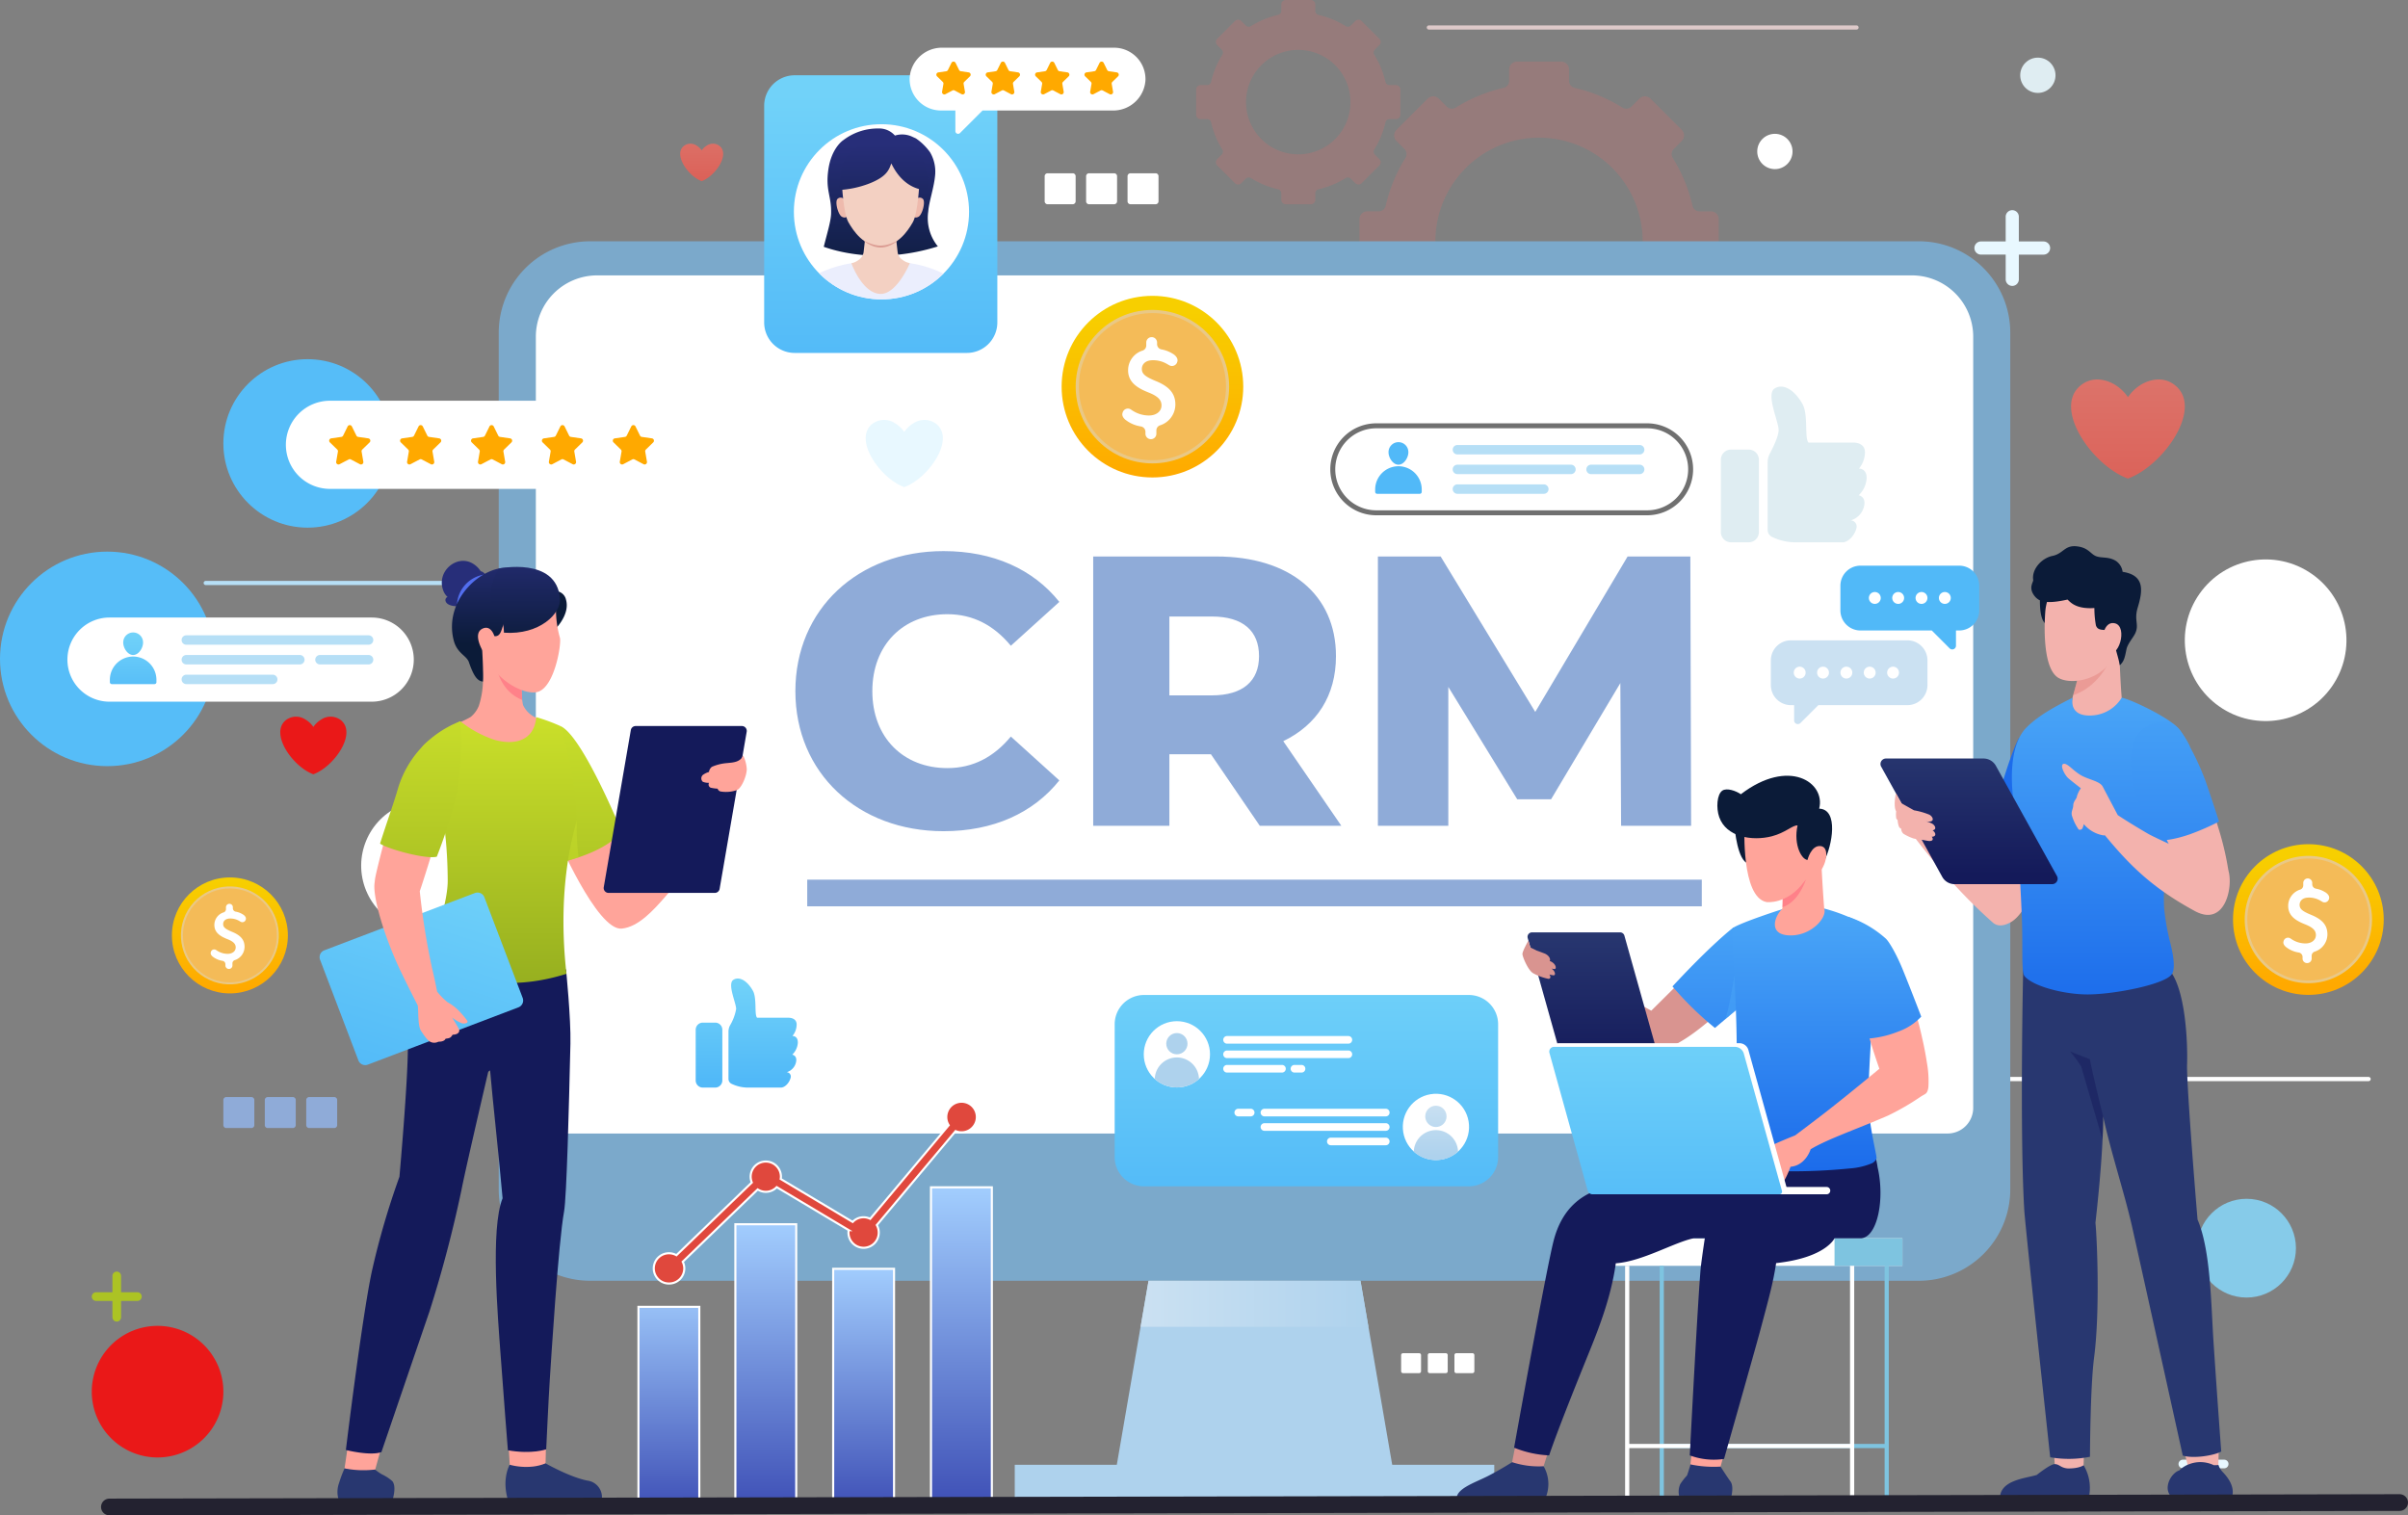 <svg xmlns="http://www.w3.org/2000/svg" xmlns:xlink="http://www.w3.org/1999/xlink" width="575.76" height="362.352" viewBox="0 0 575.76 362.352"><rect x="0" y="0" width="575.76" height="362.352" fill="#808080" stroke="none"/><defs><linearGradient id="a" x1="0.5" y1="-410.7" x2="0.5" y2="-420.68" gradientUnits="objectBoundingBox"><stop offset="0" stop-color="#56bdf8"/><stop offset="1" stop-color="#e8f8ff"/></linearGradient><linearGradient id="b" x1="0.5" y1="-2003.345" x2="0.5" y2="-2013.324" gradientUnits="objectBoundingBox"><stop offset="0" stop-color="#dfedf2"/><stop offset="1" stop-color="#e8f8ff"/></linearGradient><linearGradient id="c" x1="0.5" y1="-738.859" x2="0.5" y2="-755.882" gradientUnits="objectBoundingBox"><stop offset="0" stop-color="#86cbe9"/><stop offset="1" stop-color="#e8f8ff"/></linearGradient><linearGradient id="e" x1="0.031" y1="-936.705" x2="1.332" y2="-935.315" xlink:href="#b"/><linearGradient id="f" x1="0.031" y1="-1474.637" x2="1.332" y2="-1473.248" xlink:href="#b"/><linearGradient id="g" x1="0.5" y1="-69.678" x2="0.5" y2="-68.611" gradientUnits="objectBoundingBox"><stop offset="0" stop-color="#3b6789"/><stop offset="1" stop-color="#7ba9cb"/></linearGradient><linearGradient id="h" x1="0.5" y1="-332.193" x2="0.5" y2="-331.1" gradientUnits="objectBoundingBox"><stop offset="0" stop-color="#cbe1f2"/><stop offset="1" stop-color="#aed2ed"/></linearGradient><linearGradient id="i" x1="0" y1="-1596.6" x2="1" y2="-1596.6" xlink:href="#h"/><linearGradient id="j" x1="0.5" y1="-1955.376" x2="0.5" y2="-1952.492" xlink:href="#h"/><linearGradient id="k" x1="0.5" y1="-151.899" x2="0.5" y2="-151.007" gradientUnits="objectBoundingBox"><stop offset="0" stop-color="#283770"/><stop offset="1" stop-color="#141a5a"/></linearGradient><linearGradient id="l" x1="0.5" y1="-149.006" x2="0.5" y2="-148.11" xlink:href="#k"/><linearGradient id="m" x1="0.5" y1="-1803.53" x2="0.5" y2="-1801.25" gradientUnits="objectBoundingBox"><stop offset="0" stop-color="#272e79"/><stop offset="1" stop-color="#0b1b38"/></linearGradient><linearGradient id="n" x1="51.098" y1="-0.477" x2="51.354" y2="1.829" xlink:href="#m"/><linearGradient id="o" x1="36.138" y1="-0.12" x2="36.138" y2="0.682" xlink:href="#m"/><linearGradient id="p" x1="0.5" y1="-0.08" x2="0.5" y2="1.895" gradientUnits="objectBoundingBox"><stop offset="0" stop-color="#c9df2a"/><stop offset="1" stop-color="#9bb321"/></linearGradient><linearGradient id="q" x1="0.5" y1="-1715.762" x2="0.5" y2="-1716.944" gradientUnits="objectBoundingBox"><stop offset="0" stop-color="#c5db29"/><stop offset="1" stop-color="#99b220"/></linearGradient><linearGradient id="r" x1="0.5" y1="-0.007" x2="0.5" y2="1.004" gradientUnits="objectBoundingBox"><stop offset="0" stop-color="#cbe02a"/><stop offset="1" stop-color="#94ad1f"/></linearGradient><linearGradient id="s" x1="0.758" y1="-0.164" x2="0.279" y2="1.139" gradientUnits="objectBoundingBox"><stop offset="0" stop-color="#71d2f9"/><stop offset="1" stop-color="#51b9f8"/></linearGradient><linearGradient id="t" x1="0.5" y1="-0.045" x2="0.5" y2="1.934" gradientUnits="objectBoundingBox"><stop offset="0" stop-color="#c8dd2a"/><stop offset="1" stop-color="#98b01f"/></linearGradient><linearGradient id="u" x1="31.134" y1="-0.193" x2="31.134" y2="1.189" xlink:href="#m"/><linearGradient id="v" x1="0.5" y1="-435.093" x2="0.5" y2="-432.98" xlink:href="#k"/><linearGradient id="w" x1="0.5" y1="-238.803" x2="0.5" y2="-238.13" xlink:href="#k"/><linearGradient id="x" x1="0.5" y1="-232.187" x2="0.5" y2="-231.42" xlink:href="#k"/><linearGradient id="y" x1="0.5" y1="-0.011" x2="0.5" y2="1.008" xlink:href="#k"/><linearGradient id="z" x1="0.5" y1="-0.112" x2="0.5" y2="2.417" gradientUnits="objectBoundingBox"><stop offset="0" stop-color="#49a5f7"/><stop offset="1" stop-color="#1c6ceb"/></linearGradient><linearGradient id="aa" x1="0.5" y1="-1687.946" x2="0.5" y2="-1689.129" xlink:href="#z"/><linearGradient id="ab" x1="0.5" y1="0.038" x2="0.5" y2="0.995" xlink:href="#z"/><linearGradient id="ac" x1="0.5" y1="-2049.637" x2="0.5" y2="-2047.334" gradientUnits="objectBoundingBox"><stop offset="0" stop-color="#162959"/><stop offset="1" stop-color="#0b1b38"/></linearGradient><linearGradient id="ad" x1="0.5" y1="-811.655" x2="0.5" y2="-810.741" xlink:href="#ac"/><linearGradient id="ae" x1="0.5" y1="-0.003" x2="0.5" y2="2.075" xlink:href="#z"/><linearGradient id="af" x1="0.5" y1="-0.137" x2="0.5" y2="1.26" xlink:href="#s"/><linearGradient id="ag" x1="0.5" y1="-147.641" x2="0.5" y2="-148.587" xlink:href="#k"/><linearGradient id="ah" x1="0.5" y1="-592.962" x2="0.5" y2="-590.318" xlink:href="#z"/><linearGradient id="ai" x1="0.5" y1="-1808.222" x2="0.5" y2="-1806.138" xlink:href="#ac"/><linearGradient id="aj" x1="0.5" y1="-605.343" x2="0.5" y2="-604.645" xlink:href="#ac"/><linearGradient id="ak" x1="0.5" y1="-0.002" x2="0.5" y2="1.031" xlink:href="#z"/><linearGradient id="al" x1="0.5" y1="-0.209" x2="0.5" y2="2.378" xlink:href="#z"/><linearGradient id="am" x1="0.458" y1="-829.277" x2="0.531" y2="-828.438" xlink:href="#k"/><linearGradient id="an" x1="0.5" y1="-0.076" x2="0.5" y2="0.924" xlink:href="#k"/><linearGradient id="ao" x1="0.5" y1="-0.142" x2="0.5" y2="1.126" xlink:href="#s"/><linearGradient id="ap" x1="0.5" y1="-3433.614" x2="0.5" y2="-3431.042" xlink:href="#h"/><linearGradient id="aq" x1="0.5" y1="-2441.879" x2="0.5" y2="-2440.052" xlink:href="#h"/><linearGradient id="ar" x1="-17.757" y1="-0.238" x2="-17.757" y2="2.334" xlink:href="#h"/><linearGradient id="as" x1="-8.273" y1="-0.986" x2="-8.273" y2="0.841" xlink:href="#h"/><linearGradient id="at" x1="0.341" y1="-1823.346" x2="8.484" y2="-1821.946" gradientUnits="objectBoundingBox"><stop offset="0" stop-color="#f7cf00"/><stop offset="1" stop-color="#ffa900"/></linearGradient><linearGradient id="au" x1="-1.337" y1="-1823.634" x2="6.806" y2="-1822.234" xlink:href="#at"/><linearGradient id="av" x1="-3.015" y1="-1823.923" x2="5.129" y2="-1822.523" xlink:href="#at"/><linearGradient id="aw" x1="-4.692" y1="-1824.211" x2="3.451" y2="-1822.811" xlink:href="#at"/><linearGradient id="ax" x1="-6.37" y1="-1824.5" x2="1.773" y2="-1823.1" xlink:href="#at"/><linearGradient id="ay" x1="0.5" y1="0.069" x2="0.5" y2="1.078" xlink:href="#s"/><clipPath id="az"><circle cx="20.942" cy="20.942" r="20.942"/></clipPath><linearGradient id="ba" x1="0.5" y1="0.122" x2="0.5" y2="1.18" xlink:href="#m"/><linearGradient id="bb" x1="0.5" y1="0.12" x2="0.5" y2="2.688" xlink:href="#m"/><linearGradient id="bc" x1="0.226" y1="-2160.908" x2="5.279" y2="-2159.981" xlink:href="#at"/><linearGradient id="bd" x1="-1.169" y1="-2161.165" x2="3.883" y2="-2160.237" xlink:href="#at"/><linearGradient id="be" x1="-2.564" y1="-2161.421" x2="2.488" y2="-2160.493" xlink:href="#at"/><linearGradient id="bf" x1="-3.959" y1="-2161.677" x2="1.093" y2="-2160.75" xlink:href="#at"/><linearGradient id="bg" x1="0.5" y1="1.076" x2="0.5" gradientUnits="objectBoundingBox"><stop offset="0" stop-color="#3949b2"/><stop offset="1" stop-color="#a2cdfe"/></linearGradient><linearGradient id="bh" x1="0.5" y1="1.091" x2="0.5" gradientUnits="objectBoundingBox"><stop offset="0" stop-color="#3949b2"/><stop offset="1" stop-color="#a1ccfd"/></linearGradient><linearGradient id="bi" x1="0.5" y1="1.109" x2="0.5" y2="-0.115" xlink:href="#bh"/><linearGradient id="bj" x1="0.5" y1="1.067" x2="0.5" y2="-0.011" gradientUnits="objectBoundingBox"><stop offset="0" stop-color="#3949b2"/><stop offset="1" stop-color="#a3cfff"/></linearGradient><linearGradient id="bk" x1="0.5" y1="-403.729" x2="0.5" y2="-402.826" gradientUnits="objectBoundingBox"><stop offset="0" stop-color="#dd5954"/><stop offset="1" stop-color="#e0483d"/></linearGradient><linearGradient id="bl" x1="0.5" y1="-861.063" x2="0.5" y2="-859.492" xlink:href="#s"/><linearGradient id="bm" x1="0.5" y1="-861.506" x2="0.5" y2="-864.514" xlink:href="#h"/><linearGradient id="bn" x1="2.435" y1="-773.587" x2="-1.583" y2="-776.059" xlink:href="#b"/><linearGradient id="bo" x1="0.886" y1="-460.477" x2="-0.338" y2="-461.645" xlink:href="#b"/><linearGradient id="bp" x1="0.5" y1="-0.599" x2="0.5" y2="0.878" xlink:href="#s"/><linearGradient id="bq" x1="0.5" y1="0.048" x2="0.5" y2="0.927" xlink:href="#s"/><linearGradient id="br" x1="1.042" y1="-7613.072" x2="-0.312" y2="-7622.895" gradientUnits="objectBoundingBox"><stop offset="0" stop-color="#b6dff6"/><stop offset="1" stop-color="#ddeaf7"/></linearGradient><linearGradient id="bs" x1="1.542" y1="-7616.333" x2="-0.569" y2="-7626.156" xlink:href="#br"/><linearGradient id="bt" x1="1.162" y1="-7619.73" x2="-3.31" y2="-7629.552" xlink:href="#br"/><linearGradient id="bu" x1="1.898" y1="-7620.292" x2="-0.81" y2="-7630.115" xlink:href="#br"/><linearGradient id="bv" x1="0.5" y1="-2606.758" x2="0.5" y2="-2605.039" xlink:href="#s"/><linearGradient id="bw" x1="0.5" y1="-3213.866" x2="0.5" y2="-3211.745" xlink:href="#s"/><linearGradient id="bx" x1="1.042" y1="-7653.457" x2="-0.312" y2="-7663.279" xlink:href="#br"/><linearGradient id="by" x1="1.542" y1="-7656.718" x2="-0.569" y2="-7666.54" xlink:href="#br"/><linearGradient id="bz" x1="1.162" y1="-7660.115" x2="-3.31" y2="-7669.937" xlink:href="#br"/><linearGradient id="ca" x1="1.898" y1="-7660.677" x2="-0.81" y2="-7670.5" xlink:href="#br"/><linearGradient id="cb" x1="0.5" y1="-0.831" x2="0.5" y2="1.557" xlink:href="#s"/><linearGradient id="cc" x1="0.5" y1="0.043" x2="0.5" y2="2.99" xlink:href="#s"/><linearGradient id="cd" x1="0.465" y1="-1067.738" x2="2.915" y2="-1064.926" xlink:href="#b"/><linearGradient id="ce" x1="0.5" y1="-0.627" x2="0.5" y2="1.188" gradientUnits="objectBoundingBox"><stop offset="0" stop-color="#dd786f"/><stop offset="1" stop-color="#db5e55"/></linearGradient><linearGradient id="cf" x1="0.5" y1="-0.275" x2="0.5" y2="1.313" gradientUnits="objectBoundingBox"><stop offset="0" stop-color="#dd786f"/><stop offset="0.915" stop-color="#db6057"/><stop offset="1" stop-color="#db5e55"/></linearGradient><linearGradient id="cg" x1="0.5" y1="0.086" x2="0.5" y2="1.015" xlink:href="#at"/><linearGradient id="ch" x1="-0.054" y1="-487.159" x2="0.968" y2="-486.137" gradientUnits="objectBoundingBox"><stop offset="0" stop-color="#fae080"/><stop offset="1" stop-color="#f4bb58"/></linearGradient><linearGradient id="ci" x1="0.5" y1="0.026" x2="0.5" y2="0.968" xlink:href="#at"/><linearGradient id="cj" x1="-0.054" y1="-774.575" x2="0.968" y2="-773.553" xlink:href="#ch"/><linearGradient id="ck" x1="0.5" y1="0.081" x2="0.5" y2="0.93" xlink:href="#at"/><linearGradient id="cl" x1="-0.054" y1="-595.872" x2="0.968" y2="-594.85" xlink:href="#ch"/></defs><g transform="translate(-40.436 -100.152)"><g transform="translate(40.436 100.152)"><g transform="translate(0 6.573)"><circle cx="20.142" cy="20.142" r="20.142" transform="translate(53.407 79.315)" fill="url(#a)"/><circle cx="4.22" cy="4.22" r="4.22" transform="translate(483.039 7.209)" fill="url(#b)"/><circle cx="4.22" cy="4.22" r="4.22" transform="translate(420.161 25.427)" fill="#fff"/><circle cx="11.807" cy="11.807" r="11.807" transform="translate(525.352 280.085)" fill="url(#c)"/><circle cx="19.325" cy="19.325" r="19.325" transform="translate(514.795 151.201) rotate(-54.853)" fill="#fff"/><path d="M92.717,416.659a15.733,15.733,0,1,1-15.733-15.733A15.734,15.734,0,0,1,92.717,416.659Z" transform="translate(-39.31 -90.456)" fill="#ea1818"/><circle cx="25.649" cy="25.649" r="25.649" transform="translate(0 125.331)" fill="url(#a)"/><circle cx="15.623" cy="15.623" r="15.623" transform="translate(81.572 191.979) rotate(-22.5)" fill="#fff"/><g transform="translate(49.191)"><line x2="102.251" transform="translate(0 132.829)" fill="none" stroke="#b6dff6" stroke-linecap="round" stroke-miterlimit="10" stroke-width="1"/><line x2="102.251" transform="translate(414.899 251.445)" fill="none" stroke="#fff" stroke-linecap="round" stroke-miterlimit="10" stroke-width="1"/><line x2="102.251" transform="translate(292.454)" fill="none" stroke="#ddc9c9" stroke-linecap="round" stroke-miterlimit="10" stroke-width="1"/></g><g transform="translate(21.94 43.645)"><path d="M99.862,377.148H95.955V373.24a1.033,1.033,0,1,0-2.066,0v3.908H89.981a1.033,1.033,0,0,0,0,2.066h3.908v3.908a1.033,1.033,0,1,0,2.066,0v-3.908h3.908a1.033,1.033,0,0,0,0-2.066Z" transform="translate(-88.948 -118.357)" fill="#acc324"/><path d="M531.838,138.9h-5.948v-5.948a1.573,1.573,0,0,0-3.145,0V138.9H516.8a1.573,1.573,0,0,0,0,3.145h5.948V148a1.573,1.573,0,0,0,3.145,0v-5.948h5.948a1.573,1.573,0,0,0,0-3.145Z" transform="translate(-65.12 -131.383)" fill="url(#e)"/><path d="M572.484,415.126h-3.907v-3.908a1.033,1.033,0,1,0-2.066,0v3.908H562.6a1.033,1.033,0,1,0,0,2.066h3.907V421.1a1.033,1.033,0,1,0,2.066,0v-3.908h3.907a1.033,1.033,0,0,0,0-2.066Z" transform="translate(-62.613 -116.303)" fill="url(#f)"/></g></g><g transform="translate(286.006)"><path d="M434.714,162.379V151.805a1.873,1.873,0,0,0-1.873-1.873H430.12a1.717,1.717,0,0,1-1.68-1.319,37.426,37.426,0,0,0-4.711-11.432,1.743,1.743,0,0,1,.228-2.164l1.914-1.914a1.872,1.872,0,0,0,0-2.648l-7.476-7.477a1.873,1.873,0,0,0-2.649,0l-1.911,1.911a1.743,1.743,0,0,1-2.164.227,37.425,37.425,0,0,0-11.434-4.715,1.716,1.716,0,0,1-1.318-1.68v-2.713a1.873,1.873,0,0,0-1.873-1.873H386.473a1.874,1.874,0,0,0-1.873,1.873v2.713a1.718,1.718,0,0,1-1.318,1.68,37.423,37.423,0,0,0-11.436,4.714,1.745,1.745,0,0,1-2.164-.227l-1.909-1.91a1.873,1.873,0,0,0-2.649,0l-7.476,7.477a1.872,1.872,0,0,0,0,2.648l1.912,1.911a1.745,1.745,0,0,1,.228,2.164,37.436,37.436,0,0,0-4.711,11.434,1.716,1.716,0,0,1-1.68,1.318h-2.719a1.873,1.873,0,0,0-1.873,1.873v10.574a1.873,1.873,0,0,0,1.873,1.873h2.72a1.717,1.717,0,0,1,1.68,1.318A37.434,37.434,0,0,0,359.792,177a1.743,1.743,0,0,1-.228,2.164l-1.914,1.914a1.872,1.872,0,0,0,0,2.648l7.476,7.477a1.873,1.873,0,0,0,2.649,0l1.916-1.916a1.745,1.745,0,0,1,2.164-.228,37.447,37.447,0,0,0,11.429,4.706,1.717,1.717,0,0,1,1.319,1.68v2.727a1.874,1.874,0,0,0,1.873,1.873H397.05a1.873,1.873,0,0,0,1.873-1.873v-2.728a1.717,1.717,0,0,1,1.319-1.68,37.441,37.441,0,0,0,11.428-4.707,1.744,1.744,0,0,1,2.164.228l1.917,1.917a1.873,1.873,0,0,0,2.649,0l7.476-7.477a1.872,1.872,0,0,0,0-2.648l-1.915-1.915a1.744,1.744,0,0,1-.228-2.164,37.455,37.455,0,0,0,4.711-11.429,1.716,1.716,0,0,1,1.68-1.318h2.723A1.87,1.87,0,0,0,434.714,162.379Zm-42.957,19.5a24.78,24.78,0,1,1,24.768-24.79A24.775,24.775,0,0,1,391.757,181.875Z" transform="translate(-309.761 -99.396)" fill="#967b7b"/><path d="M360.6,127.575v-6.01a1.064,1.064,0,0,0-1.065-1.065H357.99a.976.976,0,0,1-.955-.749,21.277,21.277,0,0,0-2.677-6.5.99.99,0,0,1,.13-1.23l1.088-1.088a1.065,1.065,0,0,0,0-1.505l-4.25-4.25a1.065,1.065,0,0,0-1.505,0l-1.087,1.087a.992.992,0,0,1-1.23.129,21.268,21.268,0,0,0-6.5-2.681.976.976,0,0,1-.749-.955v-1.542a1.064,1.064,0,0,0-1.065-1.065h-6.01a1.064,1.064,0,0,0-1.065,1.065v1.542a.976.976,0,0,1-.749.955,21.254,21.254,0,0,0-6.5,2.681.99.99,0,0,1-1.23-.13l-1.086-1.086a1.063,1.063,0,0,0-1.505,0l-4.25,4.25a1.065,1.065,0,0,0,0,1.505l1.087,1.087a.993.993,0,0,1,.13,1.23,21.286,21.286,0,0,0-2.678,6.5.976.976,0,0,1-.955.749H312.83a1.064,1.064,0,0,0-1.065,1.065v6.01a1.064,1.064,0,0,0,1.065,1.065h1.546a.976.976,0,0,1,.955.749,21.286,21.286,0,0,0,2.679,6.5.99.99,0,0,1-.13,1.23l-1.088,1.088a1.065,1.065,0,0,0,0,1.505l4.25,4.25a1.063,1.063,0,0,0,1.505,0l1.089-1.089a.993.993,0,0,1,1.23-.13,21.282,21.282,0,0,0,6.5,2.675.976.976,0,0,1,.749.955v1.551a1.064,1.064,0,0,0,1.065,1.065h6.01a1.064,1.064,0,0,0,1.065-1.065v-1.551a.976.976,0,0,1,.749-.955,21.292,21.292,0,0,0,6.5-2.675.99.99,0,0,1,1.23.13l1.09,1.09a1.065,1.065,0,0,0,1.505,0l4.25-4.25a1.064,1.064,0,0,0,0-1.505l-1.089-1.089a.992.992,0,0,1-.13-1.23,21.288,21.288,0,0,0,2.678-6.5.976.976,0,0,1,.955-.749h1.548A1.066,1.066,0,0,0,360.6,127.575Zm-24.42,9.483a12.486,12.486,0,1,1,12.48-12.491A12.483,12.483,0,0,1,336.182,137.058Z" transform="translate(-311.765 -100.152)" fill="#967b7b"/></g><g transform="translate(119.252 57.697)"><path d="M493.121,403.449h-317.7a21.857,21.857,0,0,1-21.857-21.857V176.745a21.857,21.857,0,0,1,21.857-21.857h317.7a21.857,21.857,0,0,1,21.857,21.857V381.592A21.856,21.856,0,0,1,493.121,403.449Z" transform="translate(-153.568 -154.888)" fill="url(#g)"/><path d="M505.661,177.28V361.689a6.129,6.129,0,0,1-6.13,6.13H168.114a6.129,6.129,0,0,1-6.13-6.13V177.28a14.656,14.656,0,0,1,14.656-14.656H491.006A14.656,14.656,0,0,1,505.661,177.28Z" transform="translate(-153.113 -154.47)" fill="#fff"/><path d="M361.248,443.728H292.289l7.242-42.027,1.9-11h50.681l1.9,11Z" transform="translate(-146.065 -142.133)" fill="url(#h)"/><path d="M353.634,401.7H299.159l1.9-11h50.681Z" transform="translate(-145.693 -142.133)" fill="url(#i)"/><rect width="114.654" height="9.036" transform="translate(123.378 292.562)" fill="url(#j)"/><rect width="213.89" height="6.373" transform="translate(73.76 152.65)" fill="#8fabd8"/></g><g transform="translate(76.417 134.113)"><path d="M119.5,427.388l-.913,6.191s5.191,1.6,7.252.57l1.654-5.97" transform="translate(-112.625 -216.565)" fill="#ffa49a"/><path d="M155.644,425.3l.483,8.281s4.656,1.634,8.524-1.1l.154-6.822" transform="translate(-110.621 -216.678)" fill="#ffa49a"/><path d="M156.111,432.448s-1.988,3.3-.4,8.514h22.375a3.98,3.98,0,0,0-3.44-4.729c-4.233-.846-9.962-4.113-9.962-4.113a11.767,11.767,0,0,1-3,.759A15.239,15.239,0,0,1,156.111,432.448Z" transform="translate(-110.65 -216.309)" fill="#283770"/><path d="M118.677,433.261a29.288,29.288,0,0,0-1.3,3.454,6.221,6.221,0,0,0-.061,4.186h12.8s1.084-3.192,0-4.577a10.239,10.239,0,0,0-2.53-1.656,12.765,12.765,0,0,1-1.617-1.135A23.665,23.665,0,0,1,118.677,433.261Z" transform="translate(-112.711 -216.248)" fill="#283770"/><path d="M145.644,321.275v27.373l6.286-4.442c.67,7.789,1.8,17.39,2.988,30.581-2.954,7.252-1.106,28.719-.5,37.145.616,8.552,1.767,23.118,1.767,23.118,5.781,1.019,9.161-.231,9.161-.231s.54-11.842.853-16.6,2.047-32.707,3.418-40.267c.605-3.333,1.174-24.684,1.522-40.173.135-5.983-1.054-17.721-1.054-17.721Z" transform="translate(-111.162 -222.371)" fill="url(#k)"/><path d="M138.027,318.3a55.725,55.725,0,0,0-4.31,20.226c.011,8.617-2.018,31.214-2.018,31.214a187.873,187.873,0,0,0-6.613,22.7c-2.388,11.272-6.194,42.636-6.194,42.636s5.831,1.482,8.5.5c0,0,8.3-24.333,11.463-33.543a299.053,299.053,0,0,0,7.677-29.134c1.113-5.8,7.981-35.013,7.981-35.013l-.557-16.768Z" transform="translate(-112.609 -222.465)" fill="url(#l)"/><path d="M162.006,263.216a6.1,6.1,0,0,1-2.041-2.427,18.265,18.265,0,0,1-.348-3.192c-.084-1.591-.095-3.213-.084-3.94v-.39l1.116-.874-11.7-5.309a20.6,20.6,0,0,1,.454,13.891h0a6.627,6.627,0,0,1-1.959,2.674,24.465,24.465,0,0,1-4.81,2.093s13.87,9.964,24.119-.648C166.749,265.094,162.985,264.034,162.006,263.216Z" transform="translate(-111.325 -226.318)" fill="#ffa49a"/><path d="M153.1,251.934c.19.3,1.1,5.39,6.1,7.391-.084-1.591-.194-3.392-.183-4.119Z" transform="translate(-110.758 -226.055)" fill="#ff8189"/><path d="M166.483,234.243a2.6,2.6,0,0,1,2.5,2.068c1.08,3.782-3.031,7.5-3.031,7.5Z" transform="translate(-110.063 -227.012)" fill="url(#m)"/><path d="M151.058,250.015c1.774,5.642,9.174,9.608,12.3,8.5,3.953-1.405,5.514-11.392,5.159-12.837a25.336,25.336,0,0,1-.916-8.375c.2-3.262-2.911-7.88-10.2-7.069C150.152,231.031,143.706,237.231,151.058,250.015Z" transform="translate(-111.044 -227.234)" fill="#ffa49a"/><path d="M142.034,236.036a4.052,4.052,0,0,1-1.027-1.53c-1.716-4.579,3.116-8.588,6.833-6.6a5.683,5.683,0,0,1,2.113,1.954,1.715,1.715,0,0,1,1.221,2.266l-.262.031a9.279,9.279,0,0,1,.251,2.609l-3.131,2.963a11.387,11.387,0,0,1-2.349-.112l.229.534C140.841,238.742,141.149,236.2,142.034,236.036Z" transform="translate(-111.432 -227.383)" fill="url(#n)"/><path d="M144.1,237.508a7.648,7.648,0,0,1,6.365-6.984l-2,3.319Z" transform="translate(-111.245 -227.214)" fill="#526eee"/><path d="M143.353,246.235c.8,3.21,3.086,3.669,3.643,5.273,1.087,3.127,1.932,4.51,3.35,4.659.191-2.042-.188-7.964-.188-7.964a3.849,3.849,0,0,1,.047-2.526c.462-1.067,2.887-.384,2.887-.384,1.544.209,1.693-1.645,2.166-2.728a14.546,14.546,0,0,0,1.053-4.424c-.558-4.173,3.177-8.7.532-9.1C150.6,228.071,140.879,236.319,143.353,246.235Z" transform="translate(-111.307 -227.298)" fill="url(#o)"/><path d="M166.63,290.046s9.716,22.818,15.65,22.224c3.969-.4,7.525-4.329,10.511-7.761,3.022-3.474,5.451-6.447,5.451-6.447L186.5,300.377l-3.345-7.194-2.169-5.3-1.68-4.1Z" transform="translate(-110.026 -224.333)" fill="#ffa49a"/><path d="M182.369,290.058s-2.087,3.447-10.3,6.2c-1.223.411-2.593.8-4.1,1.17a41.538,41.538,0,0,0-.97-5.9c-.2-.759-.422-1.581-.654-2.456-.611-2.277-1.286-4.859-1.9-7.221-1.244-4.828,3.679-14.241,3.278-16.992C172.924,266.995,182.369,290.058,182.369,290.058Z" transform="translate(-110.155 -225.357)" fill="url(#p)"/><path d="M171.963,295.1c-1.223.411-2.593.8-4.1,1.17a41.538,41.538,0,0,0-.97-5.9c-.2-.759-.422-1.581-.654-2.456l5.3-1.75A59.215,59.215,0,0,0,171.963,295.1Z" transform="translate(-110.048 -224.204)" opacity="0.5" fill="url(#q)"/><path d="M170.709,324.212c-16.838,5.317-28.394-.381-33.609-2.906.016-.2,5.258-12.486,5.215-19.463-.139-22.755-6.193-30.228-6.3-31.31-.149-1.659,9.308-6.709,9.308-6.709a26.948,26.948,0,0,0,8.135,4.424c4.573,1.329,9.486.468,10.039-5.413a45.627,45.627,0,0,1,5.753,2.127,86.9,86.9,0,0,1,3.924,22.461C173.062,288.63,168.2,301.88,170.709,324.212Z" transform="translate(-111.682 -225.466)" fill="url(#r)"/><path d="M160.473,330.077l-36.009,13.7a1.751,1.751,0,0,1-2.26-1.014L113.046,318.7a1.751,1.751,0,0,1,1.014-2.26l36.009-13.7a1.751,1.751,0,0,1,2.26,1.014l9.158,24.064A1.751,1.751,0,0,1,160.473,330.077Z" transform="translate(-112.931 -223.314)" fill="url(#s)"/><path d="M147.607,334.3a22.659,22.659,0,0,0-2.123-2.5,11.43,11.43,0,0,0-2.627-1.97,16,16,0,0,1-2.5-2.553h0c-.311-1.625-.721-3.578-1.26-5.831a172.151,172.151,0,0,1-2.887-18.159c1.31-3.808,4.452-14.2,4.452-14.2L129.5,284.6s-3.753,13.8-4.006,15.927c-.032.274-.063.559-.095.833-.477,3.549,2.639,13.628,6.418,21.409,1.464,3.015,2.869,5.8,3.915,7.854h0c.2,1.574-.025,4.86.8,6.087.739,1.094,1.539,2.318,2.275,2.623a2.144,2.144,0,0,0,1.86-.064c.967.011,1.538-.275,1.714-.715,1.11-.132,1.2-.236,1.692-.956,1.252-.022,1.8-.648,1.5-1.356-.232-.535-1.622-2.75-1.622-2.75a8.982,8.982,0,0,0,2.408,1.4C147.1,335,147.782,334.8,147.607,334.3Z" transform="translate(-112.259 -224.289)" fill="#ffa49a"/><path d="M126.644,293.028c1.9,1.317,11.046,3.814,13.571,3.125a121.406,121.406,0,0,0,4.392-13.472c2.068-8.493,1.227-18.9,1.227-18.9a24.843,24.843,0,0,0-14.958,16.238C129.916,283.366,128.153,288.229,126.644,293.028Z" transform="translate(-112.189 -225.415)" fill="url(#t)"/><path d="M153.639,229.156s-3.094,4.963-1.44,8.84c1.264.527,2.715,3.455,2.715,6.49,8.541.6,13.7-4.61,13.393-8.177C167.5,226.217,153.639,229.156,153.639,229.156Z" transform="translate(-110.833 -227.309)" fill="url(#u)"/><path d="M152.775,244.558s-.765-2.728-2.792-1.808c-2.188.993-.628,4.268.089,5.481a1.272,1.272,0,0,0,2.371-.014" transform="translate(-110.988 -226.562)" fill="#ffa49a"/><path d="M178.541,304.756h25.4a1.17,1.17,0,0,0,1.152-.971l6.472-37.565a1.168,1.168,0,0,0-1.152-1.367h-25.4a1.17,1.17,0,0,0-1.152.971l-6.472,37.565A1.17,1.17,0,0,0,178.541,304.756Z" transform="translate(-109.446 -225.357)" fill="url(#v)"/><path d="M209.505,271.5a8.792,8.792,0,0,1,.879,3.282c0,1.528-1.16,4.439-2.307,5.011a7.884,7.884,0,0,1-4.007.339,1.028,1.028,0,0,1-.664-.664,8.889,8.889,0,0,1-1.661-.233.826.826,0,0,1-.383-1.163,3.692,3.692,0,0,1-1.482-.248,1.092,1.092,0,0,1,.053-1.671,4.761,4.761,0,0,1,1.412-.674,1.872,1.872,0,0,1,.691-1.227,11.164,11.164,0,0,1,3.646-.9C206.9,273.22,208.892,273.2,209.505,271.5Z" transform="translate(-108.247 -224.997)" fill="#ffa49a"/></g><g transform="translate(348.276 185.498)"><g transform="translate(34.652 110.599)"><rect width="71.942" height="6.588" fill="#fff"/><rect width="16.228" height="6.588" transform="translate(55.714)" fill="#7ec4e0"/><line y2="56.103" transform="translate(14.407 6.588)" fill="none" stroke="#7ec4e0" stroke-miterlimit="10" stroke-width="1"/><line y2="56.103" transform="translate(68.188 6.588)" fill="none" stroke="#7ec4e0" stroke-miterlimit="10" stroke-width="1"/><line x1="53.781" transform="translate(14.407 49.674)" fill="none" stroke="#7ec4e0" stroke-miterlimit="10" stroke-width="1"/><line x1="53.78" transform="translate(6.14 49.674)" fill="none" stroke="#fff" stroke-miterlimit="10" stroke-width="1"/><line y2="56.103" transform="translate(6.14 6.588)" fill="none" stroke="#fff" stroke-miterlimit="10" stroke-width="1"/><line y2="56.103" transform="translate(59.92 6.588)" fill="none" stroke="#fff" stroke-miterlimit="10" stroke-width="1"/></g><path d="M432.523,427.933l-1.548,5.635s-5.191,1.6-7.252.57l.706-6.542" transform="translate(-367.98 -267.939)" fill="#ffa49a"/><path d="M424.025,432.349s-.306,1.248-.809,2.644a15.361,15.361,0,0,0-1.61,2.054,4.465,4.465,0,0,0,.115,3.9h11.84s1.084-3.192,0-4.577c-.5-.637-2.332-3.493-2.332-3.493A26.963,26.963,0,0,1,424.025,432.349Z" transform="translate(-368.117 -267.681)" fill="#283770"/><path d="M384.2,428.18l-.944,4.853a18.63,18.63,0,0,0,7.356,1.119l1.648-5.2Z" transform="translate(-370.169 -267.907)" fill="#d99490"/><path d="M370.886,441h20.931a8.488,8.488,0,0,0-.172-8.181,20.345,20.345,0,0,1-7.524-.971s-2.555,1.643-5.66,3.251C375.2,436.783,370.313,438.237,370.886,441Z" transform="translate(-370.84 -267.709)" fill="#283770"/><path d="M447.2,382.17H426.817c-4.722.991-12.29,5.547-18.614,5.979-1.044,7.495-3.609,14.422-6.16,20.725-2.488,6.135-7.776,19.2-9.779,25.211a25,25,0,0,1-8.38-1.845c2.445-13.608,7.929-43.492,9.424-49.374,2.136-8.4,7.368-11.7,12.944-12.965,5.239-1.181,6.767-1.507,11.69-2.6l13.282-3.025,15.632-3.826s.327,2.024.611,4.786C449.332,373.252,449.1,379.05,447.2,382.17Z" transform="translate(-370.135 -271.571)" fill="url(#w)"/><path d="M464.714,382.218h-6.369s-2.064,4.656-13.961,5.935c-.706,4.585-1.5,7.505-3.826,16.191-1.412,5.26-8.633,30.642-8.633,30.642a16.566,16.566,0,0,1-8.19-.854s2.024-39.223,2.646-45.062c.232-2.256,1.434-10.341,1.876-12.343a12.325,12.325,0,0,1,5.956-8.116c.032-.011,2.445-.717,4.912-1.265l13.282-3.025,14.61-4.775a21.744,21.744,0,0,1,1.634,5.734C470.409,372.848,468.622,381.911,464.714,382.218Z" transform="translate(-367.979 -271.619)" fill="url(#x)"/><path d="M430.26,316.208l-14.028,13.933s-4.322-2.411-10.734-5.924a81.762,81.762,0,0,0-11.562-5.27l-1.68,3.371s14.769,14.064,22.567,16.761c.056.021.112.042.17.062.252.083.5.154.734.211v-.005a9.559,9.559,0,0,0,1.286.207c6.72.613,19.956-13.517,19.956-13.517Z" transform="translate(-369.682 -273.964)" fill="#d99490"/><path d="M417.558,344.07H396.507a1.075,1.075,0,0,1-1.034-.783l-8.5-30.265a1.074,1.074,0,0,1,1.034-1.364h21.051a1.074,1.074,0,0,1,1.034.783l8.5,30.265A1.074,1.074,0,0,1,417.558,344.07Z" transform="translate(-369.97 -274.21)" fill="url(#y)"/><path d="M442.962,323.6l-6.946,5.861-3.605,3.046-2.445,2.066a77.173,77.173,0,0,1-10.161-9.93c9.413-10.14,14.346-13.914,14.42-13.967C435.795,309.456,442.962,323.6,442.962,323.6Z" transform="translate(-368.192 -274.267)" fill="url(#z)"/><path d="M435.369,328.868l-3.605,3.046c.864-2.034,2.193-10.32,2.193-10.32l1.075,1.054Z" transform="translate(-367.545 -273.672)" opacity="0.5" fill="url(#aa)"/><path d="M468.393,312.711c-.144,3.675-2.681,32.348-2.382,40.591.176,4.859,1.917,11.8,1.917,12.577,0,.542-.7,1.109-.982,1.262a16.563,16.563,0,0,1-5.393,1.287h-.008a139.791,139.791,0,0,1-14.968.685c-5.172,0-12.936-.821-13.918-2.125-.9-1.194-.092-2.934.355-5.325,3.313-17.732-.018-47.008.541-50.725,2.064-1.375,11.6-4.429,11.748-4.471,1.38-.084,1.655-.757,3.272-.714,1.405.042,4.5.229,6.838.533C455.42,306.286,463.945,308.378,468.393,312.711Z" transform="translate(-367.518 -274.529)" fill="url(#ab)"/><g transform="translate(62.35)"><path d="M433.931,288.054s.652,7.889,3.269,8.419,1.973-2.822,1.973-2.822l-.366-3.746Z" transform="translate(-429.778 -275.486)" fill="url(#ac)"/><path d="M446.449,313.359c-5.155-.211-3.363-4.743-1.729-6.24a1.323,1.323,0,0,0,.148-.516,40.779,40.779,0,0,0-.126-5.492c-.032-.443-.053-.769-.053-.906l3.036-2.129,6.314-4.48s.285,6.9.791,13.345C455.62,309.069,451.7,313.581,446.449,313.359Z" transform="translate(-429.285 -275.187)" fill="#ffa49a"/><path d="M450.357,299.705s-1.655,5.334-5.576,6.567a40.779,40.779,0,0,0-.126-5.492Z" transform="translate(-429.198 -274.856)" fill="#ff8189"/><path d="M436.155,288.049s-.823,16.917,5.271,18.057c0,0,4.874.655,8.918-4.785,1.165-1.566,2.637-1.92,3.118-3.812.781-3.074,1.883-8.743.477-12.159C451.936,280.484,436.345,276.2,436.155,288.049Z" transform="translate(-429.659 -275.899)" fill="#ffa49a"/><path d="M454.336,284c1.606-6.283-7.266-12.213-18.725-3.45-1.19-.824-3.389-1.586-4.44-.857-1.27.881-1.516,4.107-.736,6.325,1.665,4.738,7.8,5.8,12.545,4.595,3.3-.84,5.034-2.729,6.189-2.6-1.046,4.612,1.04,8.53,2.675,8.258.2.383,1.239-1.273,1.294-.729.123,1.2,1.208,3.219,2.436.887C457.415,292.94,459.08,284.148,454.336,284Z" transform="translate(-429.991 -276.131)" fill="url(#ad)"/><path d="M451.758,298.978c2.3.546,4.8-6.549,1.809-6.893-2.264-.26-3.137,3.339-3.137,3.339S449.887,298.535,451.758,298.978Z" transform="translate(-428.889 -275.269)" fill="#ffa49a"/></g><path d="M479.815,342.248a.8.8,0,0,0-.022-.138c-.4-2.653-.958-5.148-1.127-5.826-.024-.114-.036-.179-.036-.179a75.7,75.7,0,0,0-3.924-12.632l-10.62,5.426a151.141,151.141,0,0,0,4.354,14.739s-8.587,7.146-14.059,11.323c-2.687,2.059-4.712,3.584-6.079,4.606,0,0-4.836,1.9-7.481,3.317-1.028.55-5.634,8.01-5.5,8.361s.695.656,1.44.317a4.4,4.4,0,0,0,1.217-1.209s-.482.821-.4,1.1.493.425,1.076.193a3.531,3.531,0,0,0,1.441-1.54c-.062.186-.111.333-.123.379-.066.231.431.705,1.4.253.691-.324,1.829-2.612,2.125-2.974a2.276,2.276,0,0,1,1.031-.384l-1.241,4.007s.113.448,1.231.164c.992-.251,2.13-2.994,2.683-4.483,3.659-.31,4.807-4.185,4.807-4.185,4.051-2.433,10.564-4.62,18.413-8.011a59.269,59.269,0,0,0,7.884-4.556c.067-.043,1.031-.617,1.1-.661.425-.218.661-.836.762-1.695v-.007A24.727,24.727,0,0,0,479.815,342.248Z" transform="translate(-367.353 -273.571)" fill="#ffa49a"/><path d="M458.406,322.967c1.133,4.712,5.179,14.336,5.179,14.336a24.3,24.3,0,0,0,8.128-1.736A13.845,13.845,0,0,0,477.2,332s-2.507-6.577-4.482-11.408c-1.358-3.321-3.137-6.484-4.016-7.274a25.568,25.568,0,0,0-8.919-5.182Z" transform="translate(-366.104 -274.4)" fill="url(#ae)"/><path d="M455.689,371.166H437.838v-1.747h17.851a.872.872,0,0,1,.873.873h0A.872.872,0,0,1,455.689,371.166Z" transform="translate(-367.216 -271.085)" fill="#fff"/><path d="M448.577,371.257l-9.115-32.813a2.242,2.242,0,0,0-2.16-1.642H394.082a1.129,1.129,0,0,0-.783.317l-1.048.827.793.541,9.082,32.7a1.192,1.192,0,0,0,1.148.873h44.7A.631.631,0,0,0,448.577,371.257Z" transform="translate(-369.682 -272.85)" fill="#fff"/><path d="M446.9,372.885H402.2a1.192,1.192,0,0,1-1.148-.873l-9.147-32.931a1.144,1.144,0,0,1,1.1-1.45h43.221a2.241,2.241,0,0,1,2.16,1.642l9.115,32.813A.63.63,0,0,1,446.9,372.885Z" transform="translate(-369.703 -272.805)" fill="url(#af)"/><path d="M392.367,318.428l-.079-.031c.29-.317-.073-1.343-1.273-1.806-1.427-.549-1.779-.659-1.779-.659l-1.567-.77-.46-1.636s-1.465,2.54-1.433,3.237,1.382,3.953,2.6,4.585a12.763,12.763,0,0,0,3.619,1.324c.482,0,.648-.5.2-1.044a6.155,6.155,0,0,0,1.035.206c.541,0,.427-.993-.51-1.624a4.11,4.11,0,0,0,.7.123C394.049,320.336,393.794,318.978,392.367,318.428Z" transform="translate(-370.032 -274.109)" fill="#d99490"/></g><g transform="translate(449.626 130.606)"><path d="M537.358,435.444l-1.474-6.128c2.525.428,6.624-.792,8.274-1.01l-.165,7.139A6.93,6.93,0,0,1,537.358,435.444Z" transform="translate(-463.262 -213.008)" fill="#f3b2ad"/><g transform="translate(33.81 100.197)"><path d="M502.686,319.146l.005-.035S502.688,319.134,502.686,319.146Z" transform="translate(-498.868 -319.111)" fill="#203647"/><path d="M506.691,435.319l-.278-4.655a25.492,25.492,0,0,0,7.079-.046l-.166,4.7A6.928,6.928,0,0,1,506.691,435.319Z" transform="translate(-498.667 -313.08)" fill="#f3b2ad"/><path d="M546.732,435.39c-1.729.991-6.767,1.76-9.2.97,0,0-10.826-49.078-12.206-55.118-1.813-7.885-4.965-17.4-6.841-26,.021,4.459-.369,10.256-.8,15.189v.021c-.5,5.7-1.033,10.246-1.033,10.246.379,3.6,1.128,21.071-.316,32.171-.938,7.147-.991,23.78-.991,23.78a25.639,25.639,0,0,1-9.508.116s-5.935-54.834-6.2-59.1c-1.086-17.951-.306-57.722-.221-58.5,0,.285,2.066,2.077,8.4,1.718,8.728-.485,25.2-1.73,25.2-1.73,4.831,2.717,5.73,16.684,5.558,23.448-.2,3.183,1.448,24.873,2.492,37.312,3.183,7.487,3.215,20.243,3.842,29.6C545.882,424.105,546.732,435.39,546.732,435.39Z" transform="translate(-499.064 -319.109)" fill="url(#ag)"/></g><path d="M495.756,281.782l-3.3,16.985c-4.078-3.307-10.414-8.245-14.7-10.636l-3.338,1.963s3.622,4.966,8.7,10.51a119.782,119.782,0,0,0,10.231,10.235v0c.913.876,2.264,1.144,4.267.078,6.479-3.448,10.1-24.191,10.1-24.191Z" transform="translate(-466.587 -220.933)" fill="#f3b2ad"/><path d="M491.025,292.622a28.163,28.163,0,0,0,6.635,3.105,21.635,21.635,0,0,0,3.382.8,16.978,16.978,0,0,0,1.836.2,22.11,22.11,0,0,0,2.607-.036c.283-.03.565-.058.846-.1l2.241-9.146,1.664-6.763L498.828,267.5S495.842,272.531,491.025,292.622Z" transform="translate(-465.689 -221.706)" fill="url(#ah)"/><g transform="translate(36.077)"><path d="M502.616,232.956h2.118a11.965,11.965,0,0,1,.2,1.382l2.433,1.425-.012,3.9s.314,3.525-2.33,2.707c-1.564-.484-1.848-3.52-1.82-5.922C501.659,235.433,502.616,232.956,502.616,232.956Z" transform="translate(-501.155 -223.574)" fill="url(#ai)"/><path d="M522.607,261.169c-.5-1.186-.976-15.813-.976-15.813l-6.52,5.482-3.074,2.587c-.333,1.541-.876,3.511-1.33,5.109a7.027,7.027,0,0,0-.184,3.066,4.657,4.657,0,0,0,4.4,2.216C520.925,263.358,522.607,261.169,522.607,261.169Z" transform="translate(-500.716 -222.904)" fill="#f3b2ad"/><path d="M519.129,250.562s-2.614,5.774-8.439,7.688c.46-1.595,1-3.563,1.332-5.1l3.074-2.588Z" transform="translate(-500.702 -222.622)" fill="#d76b66" opacity="0.32"/><path d="M504.413,238.987s-1.311,13.741,3.178,16.241c2.463,1.372,7.669.844,11.042-2.3a12.978,12.978,0,0,0,3.055-5.184c1.125-3.09,2.849-8.824,1.754-12.494C521.882,230.02,505.838,226.784,504.413,238.987Z" transform="translate(-501.051 -223.703)" fill="#f3b2ad"/><path d="M506.264,226.378c2.589-.529,2.883-2.589,5.751-2.294s3.309,1.824,4.661,2.353,2.942.059,4.707,1.107a3.73,3.73,0,0,1,1.651,2.643c5.333.815,4.849,4.483,3.6,8.6-.933,3.092.482,4.039-.666,6.275-.486.944-1.765,2.393-2.017,3.667-.418,2.118-.612,2.891-1.592,3.8-.392-2.215-1.147-3.93-1.831-7.6-.051-.271-.113-.519-.179-.755-1.972-.188-3.26.165-3.7-1.2a23.219,23.219,0,0,1-.363-4.132c-4.6.318-5.842-1.558-6.427-2.02-4.959,1.1-6.894.619-8.067-1.11-1.252-1.845-.1-3.026-.129-3.585,0-.016-.011-.031-.013-.046C501.288,229.555,503.676,226.907,506.264,226.378Z" transform="translate(-501.215 -224.056)" fill="url(#aj)"/></g><path d="M499.8,324.966c1.946,2.457,9.45,4.415,15.079,4.415,6.335,0,18.326-2.362,20.1-4.762.189-.264,1.351-1.4-.508-8.358a58.311,58.311,0,0,1-1.259-7.364c-.525-8.317,1.86-19.913,2.717-22.445,2.156-6.353,4.2-11.484,3.345-16.567a22.411,22.411,0,0,0-2.548-4.041c-2.6-2.866-11.627-7.07-13.669-7.419a8.885,8.885,0,0,1-6.924,4.235c-5.961.466-4.818-4.235-4.818-4.235-3.544,1.808-7.989,4.048-11.086,7.188-2.545,2.58-4.461,8.4-2.823,19.276.511,3.386,1.4,16.131,1.782,26.38C499.445,318.2,499.026,323.984,499.8,324.966Z" transform="translate(-465.377 -222.197)" fill="url(#ak)"/><path d="M527.178,280.394s2.985,7.508,6.145,13.552c1.083,2.069,3.192,8.547,4.068,9.124,2.813,1.859,7.627-2.247,9.528-4.09a70.027,70.027,0,0,0-2.2-9.528c-2.314-7.718-5.8-17.272-5.8-17.272Z" transform="translate(-463.733 -221.453)" fill="#f3b2ad"/><path d="M525.569,266.735c1.536-2.006,6.692-4.835,10.088-.635a61.19,61.19,0,0,1,6.014,12.036c1.855,5.365,3.193,9.609,3.193,9.609a58.839,58.839,0,0,1-7.106,3.092c-3.033,1.034-6.545,1.824-9.218,1.178,0,0-3.576-9.45-4.436-14.65C524.1,277.366,522.8,270.351,525.569,266.735Z" transform="translate(-463.916 -221.899)" fill="url(#al)"/><path d="M547.947,298.914s-16.818-7.368-19.247-8.788c-3.644-2.13-5.915-3.579-7.2-4.437h0s-2.875-5.431-3.581-6.793-3.43-1.664-5.322-2.8-3.217-2.951-4.106-2.648.323,2.708,1.23,3.472,2.952,2.347,2.952,2.347a6.521,6.521,0,0,0-.946,1.935c0,.529-.833,1.135-.871,2.119s-.53,1.438-.341,2.421a11.757,11.757,0,0,0,1.59,3.33c.189.245.749.131.935-.2a3.963,3.963,0,0,0,.335-1.033,7.808,7.808,0,0,0,4.543,2.673,2.072,2.072,0,0,0,.51.005c5.95,7.238,11.448,12.664,21.489,18.107C547.133,312.543,549.143,302.943,547.947,298.914Z" transform="translate(-464.761 -221.386)" fill="#f3b2ad"/><path d="M502.891,434.874s3.216-2.589,4.291-2.589c.837,0,1.241.515,2.013.8a4.009,4.009,0,0,0,1.134.237c2.755.032,3.76-.766,3.76-.766a10.467,10.467,0,0,1,1.032,8.515h-21C493.531,436.08,500.265,435.721,502.891,434.874Z" transform="translate(-465.523 -212.793)" fill="#283770"/><path d="M534.943,433.8a6.294,6.294,0,0,1,2.4-1.5,7.462,7.462,0,0,1,5.819.262,4.938,4.938,0,0,0,1.109-.06,4.431,4.431,0,0,0,1.087,1.762c4.019,4.216,1.648,6.821,1.648,6.821h-11.53C530,440.3,532.317,434.652,534.943,433.8Z" transform="translate(-463.465 -212.816)" fill="#283770"/><g transform="translate(52.892 18.375)"><path d="M518.2,248.611c3.127,1.707,5.248-6.271,2.165-7.052-2.338-.592-2.88,2.708-2.88,2.708S516.414,247.635,518.2,248.611Z" transform="translate(-517.167 -241.487)" fill="#f3b2ad"/></g><path d="M517.894,354.18c.011,1.708-.042,3.605-.137,5.576l-5.1-17.477A29.023,29.023,0,0,0,510,338.685l4.733,1.845C515.459,344.409,517.894,354.18,517.894,354.18Z" transform="translate(-464.662 -217.855)" opacity="0.5" fill="url(#am)"/><path d="M508.043,302.264h-23.33a3.374,3.374,0,0,1-2.951-1.739l-14.607-26.361a1.308,1.308,0,0,1,1.144-1.942h23.33a3.374,3.374,0,0,1,2.951,1.739l14.607,26.361A1.308,1.308,0,0,1,508.043,302.264Z" transform="translate(-466.989 -221.45)" fill="url(#an)"/><path d="M479.274,288.96c1.043-.151.682-1.152-.14-1.616a7.087,7.087,0,0,0-1.412-.528h.007c2.152.4,1.8-1.01.791-1.581a17.227,17.227,0,0,0-3.689-1.054l-2.995-1.68-1.336-2.41s-.679,3.105.07,4.347a6.113,6.113,0,0,0,.033,1.724,1.184,1.184,0,0,0,.3.315c.081.838.247,1.711.585,1.941.092.062.192.12.289.179a1.607,1.607,0,0,0,.522,1.185,11.4,11.4,0,0,0,2.5,1.161s1.409.191,3.2.519c1.43.262,1.521-.428,1.074-.959C480.306,290.472,480.039,289.489,479.274,288.96Z" transform="translate(-466.814 -221.025)" fill="#f3b2ad"/></g><g transform="translate(266.524 237.921)"><path d="M377.957,371.617H300.291a7.008,7.008,0,0,1-7.008-7.008V332.872a7.008,7.008,0,0,1,7.008-7.008h77.666a7.008,7.008,0,0,1,7.008,7.008v31.738A7.007,7.007,0,0,1,377.957,371.617Z" transform="translate(-293.283 -325.864)" fill="url(#ao)"/><g transform="translate(6.954 6.267)"><circle cx="7.919" cy="7.919" r="7.919" fill="#fff"/><circle cx="2.541" cy="2.541" r="2.541" transform="translate(5.378 2.837)" fill="url(#ap)"/><path d="M312.952,345.185a7.932,7.932,0,0,1-10.578-.008,5.291,5.291,0,0,1,10.578.008Z" transform="translate(-299.745 -331.363)" fill="url(#aq)"/><g transform="translate(19 3.552)"><path d="M347.826,337H318.819a.913.913,0,0,1-.913-.913h0a.913.913,0,0,1,.913-.913h29.008a.912.912,0,0,1,.912.913h0A.912.912,0,0,1,347.826,337Z" transform="translate(-317.905 -335.179)" fill="#fff"/><path d="M347.826,340.281H318.819a.912.912,0,0,1-.913-.912h0a.913.913,0,0,1,.913-.913h29.008a.912.912,0,0,1,.912.913h0A.911.911,0,0,1,347.826,340.281Z" transform="translate(-317.905 -335.002)" fill="#fff"/><path d="M331.949,343.558H318.818a.913.913,0,0,1-.913-.913h0a.912.912,0,0,1,.913-.912h13.131a.911.911,0,0,1,.912.912h0A.912.912,0,0,1,331.949,343.558Z" transform="translate(-317.905 -334.825)" fill="#fff"/><path d="M335.8,343.558h-1.689a.912.912,0,0,1-.912-.913h0a.911.911,0,0,1,.912-.912H335.8a.911.911,0,0,1,.912.912h0A.912.912,0,0,1,335.8,343.558Z" transform="translate(-317.078 -334.825)" fill="#fff"/></g></g><g transform="translate(28.634 22.454)"><g transform="translate(39.091)"><circle cx="7.919" cy="7.919" r="7.919" transform="translate(0 2.544) rotate(-9.242)" fill="#fff"/><path d="M363.738,353.531a2.541,2.541,0,1,0,2.541-2.541A2.541,2.541,0,0,0,363.738,353.531Z" transform="translate(-357.198 -346.958)" fill="url(#ar)"/><path d="M361.133,361.674a7.932,7.932,0,0,0,10.578-.008,5.291,5.291,0,0,0-10.578.008Z" transform="translate(-357.339 -346.659)" fill="url(#as)"/></g><g transform="translate(0 4.749)"><path d="M327.3,353.495h29.008a.911.911,0,0,0,.912-.912h0a.911.911,0,0,0-.912-.912H327.3a.912.912,0,0,0-.913.912h0A.913.913,0,0,0,327.3,353.495Z" transform="translate(-320.127 -351.671)" fill="#fff"/><path d="M321.361,353.495h2.973a.912.912,0,0,0,.913-.912h0a.912.912,0,0,0-.913-.912h-2.973a.912.912,0,0,0-.913.912h0A.914.914,0,0,0,321.361,353.495Z" transform="translate(-320.448 -351.671)" fill="#fff"/><path d="M327.3,356.771h29.008a.911.911,0,0,0,.912-.912h0a.912.912,0,0,0-.912-.913H327.3a.913.913,0,0,0-.913.913h0A.912.912,0,0,0,327.3,356.771Z" transform="translate(-320.127 -351.494)" fill="#fff"/><path d="M342.361,360.048h13.131a.911.911,0,0,0,.912-.912h0a.912.912,0,0,0-.912-.913H342.361a.912.912,0,0,0-.912.913h0A.912.912,0,0,0,342.361,360.048Z" transform="translate(-319.312 -351.317)" fill="#fff"/></g></g></g><g transform="translate(68.354 95.82)"><path d="M193.1,212.137H115.823A10.541,10.541,0,0,1,105.282,201.6h0a10.541,10.541,0,0,1,10.541-10.541H193.1A10.541,10.541,0,0,1,203.644,201.6h0A10.541,10.541,0,0,1,193.1,212.137Z" transform="translate(-105.282 -191.055)" fill="#fff"/><path d="M120.529,196.9l1.085,2.2a.561.561,0,0,0,.424.308l2.425.352a.563.563,0,0,1,.312.959l-1.755,1.711a.56.56,0,0,0-.161.5l.414,2.415a.562.562,0,0,1-.816.592l-2.169-1.141a.559.559,0,0,0-.523,0l-2.169,1.141a.562.562,0,0,1-.816-.592l.414-2.415a.562.562,0,0,0-.161-.5l-1.755-1.711a.562.562,0,0,1,.312-.959l2.425-.352a.561.561,0,0,0,.424-.308l1.085-2.2A.56.56,0,0,1,120.529,196.9Z" transform="translate(-104.751 -190.756)" fill="url(#at)"/><path d="M136.613,196.9l1.085,2.2a.561.561,0,0,0,.424.308l2.425.352a.563.563,0,0,1,.312.959l-1.755,1.711a.56.56,0,0,0-.161.5l.414,2.415a.562.562,0,0,1-.816.592l-2.169-1.141a.559.559,0,0,0-.523,0l-2.169,1.141a.562.562,0,0,1-.816-.592l.414-2.415a.562.562,0,0,0-.161-.5l-1.755-1.711a.562.562,0,0,1,.312-.959l2.425-.352a.561.561,0,0,0,.424-.308l1.085-2.2A.56.56,0,0,1,136.613,196.9Z" transform="translate(-103.881 -190.756)" fill="url(#au)"/><path d="M152.7,196.9l1.085,2.2a.561.561,0,0,0,.424.308l2.425.352a.563.563,0,0,1,.312.959l-1.755,1.711a.56.56,0,0,0-.161.5l.414,2.415a.562.562,0,0,1-.816.592l-2.169-1.141a.559.559,0,0,0-.523,0l-2.169,1.141a.562.562,0,0,1-.816-.592l.414-2.415a.562.562,0,0,0-.161-.5l-1.755-1.711a.563.563,0,0,1,.312-.959l2.425-.352a.561.561,0,0,0,.424-.308l1.085-2.2A.56.56,0,0,1,152.7,196.9Z" transform="translate(-103.011 -190.756)" fill="url(#av)"/><path d="M168.779,196.9l1.085,2.2a.561.561,0,0,0,.424.308l2.425.352a.563.563,0,0,1,.312.959l-1.755,1.711a.56.56,0,0,0-.161.5l.414,2.415a.562.562,0,0,1-.816.592l-2.169-1.141a.559.559,0,0,0-.523,0l-2.169,1.141a.562.562,0,0,1-.816-.592l.414-2.415a.562.562,0,0,0-.161-.5l-1.755-1.711a.562.562,0,0,1,.312-.959l2.425-.352a.561.561,0,0,0,.424-.308l1.085-2.2A.56.56,0,0,1,168.779,196.9Z" transform="translate(-102.141 -190.756)" fill="url(#aw)"/><path d="M184.863,196.9l1.085,2.2a.561.561,0,0,0,.424.308l2.425.352a.563.563,0,0,1,.312.959l-1.755,1.711a.56.56,0,0,0-.161.5l.414,2.415a.562.562,0,0,1-.816.592l-2.169-1.141a.559.559,0,0,0-.523,0l-2.169,1.141a.562.562,0,0,1-.816-.592l.414-2.415a.562.562,0,0,0-.161-.5l-1.755-1.711a.562.562,0,0,1,.312-.959l2.425-.352a.561.561,0,0,0,.424-.308l1.085-2.2A.56.56,0,0,1,184.863,196.9Z" transform="translate(-101.271 -190.756)" fill="url(#ax)"/></g><g transform="translate(182.716 11.407)"><path d="M262.235,183.621H221.067a7.291,7.291,0,0,1-7.291-7.291V124.521a7.291,7.291,0,0,1,7.291-7.291h41.167a7.291,7.291,0,0,1,7.291,7.291V176.33A7.291,7.291,0,0,1,262.235,183.621Z" transform="translate(-213.776 -110.636)" fill="url(#ay)"/><circle cx="20.942" cy="20.942" r="20.942" transform="translate(7.101 18.295)" fill="#fff"/><g transform="translate(7.101 18.295)"><g clip-path="url(#az)"><g transform="translate(5.416 1.019)"><path d="M254.574,157.495c-13.347,4.2-23.689,1.385-27.281.094.791-3.178,1.688-6.037,1.753-7.9.15-4.232-1.417-5.574-.635-10.708.658-4.337,2.748-6.271,3.382-6.771.039-.032.078-.055.117-.086l.071-.047c.18-.133.32-.235.43-.313a1.116,1.116,0,0,0,.125-.086.723.723,0,0,0,.062-.046.029.029,0,0,0,.016-.008,13.564,13.564,0,0,1,7.719-2.325,5.025,5.025,0,0,1,3.977,1.691,5.725,5.725,0,0,1,4.29.352h.007c.078.039.7.313.728.336a1.27,1.27,0,0,0,.125.086c.11.078.251.18.43.313a13.745,13.745,0,0,1,2.771,2.842.151.151,0,0,0,.032.039,9.167,9.167,0,0,1,1.252,5.2c-.2,3.068-1.51,6.63-1.668,8.987A10.689,10.689,0,0,0,254.574,157.495Z" transform="translate(-225.562 -129.297)" fill="url(#ba)"/><path d="M256.4,162.61l-1.42,10.873h-27.9l-1.42-10.873a28.4,28.4,0,0,1,8.34-2.689c.035-.008.06-.008.095-.017a37,37,0,0,0,6.937-1.034,37.023,37.023,0,0,0,6.946,1.034A27.286,27.286,0,0,1,256.4,162.61Z" transform="translate(-225.651 -127.697)" fill="#ebeefd"/><path d="M247.538,160.35a4.424,4.424,0,0,1-1.884-.884,2.656,2.656,0,0,1-1.03-1.674l-.82-7.215h-6.512l-.82,7.215a2.654,2.654,0,0,1-1.03,1.674,4.475,4.475,0,0,1-1.884.908s2.625,7.331,7.034,7.331C244.485,167.7,247.538,160.35,247.538,160.35Z" transform="translate(-225.223 -128.146)" fill="#f3d0c2"/><path d="M231.884,145.239a1.091,1.091,0,0,0-1.4,0c-.795.568.063,3.824.985,4.316s1.325-.152,1.325-.152Z" transform="translate(-225.407 -128.448)" fill="#eebaad"/><path d="M248.439,145.239a1.091,1.091,0,0,1,1.4,0c.795.568-.062,3.824-.984,4.316s-1.325-.152-1.325-.152Z" transform="translate(-224.468 -128.448)" fill="#eebaad"/><path d="M240.666,132.092s-9.354.651-9.257,10.234c0,0,.326,7.106,1.564,9.257s3.618,5.671,7.692,5.8c4.074-.131,6.453-3.65,7.692-5.8s1.564-9.257,1.564-9.257C250.021,132.744,240.666,132.092,240.666,132.092Z" transform="translate(-225.34 -129.146)" fill="#f3d0c2"/><path d="M244.452,154.723a5.826,5.826,0,0,1-1.114.812,7.155,7.155,0,0,1-1.3.585,5.428,5.428,0,0,1-1.636.272,6.459,6.459,0,0,1-.845-.076,6.237,6.237,0,0,1-.791-.2,7.189,7.189,0,0,1-1.3-.585,5.772,5.772,0,0,1-1.114-.812,11.679,11.679,0,0,0,1.229.579,9.26,9.26,0,0,0,1.3.428c.24.062.492.1.747.147a5.949,5.949,0,0,0,.777.055,7.741,7.741,0,0,0,2.824-.628A11.667,11.667,0,0,0,244.452,154.723Z" transform="translate(-225.073 -127.922)" fill="#db9c93"/><path d="M251.129,137.412a38.332,38.332,0,0,0-2.542-4.009c-.293-.1-1.027-.343-1.809-.684a16.65,16.65,0,0,0-2.8-.978c-.327,0-1.549.1-1.7.391a.283.283,0,0,0-.017.1,5.554,5.554,0,0,0-1.715-.85c-.391.1-4.6,1.369-4.6,1.369s-2,1.776-2.682,2.217-1.823,3.3-1.823,3.3l-.7,5.631a23.8,23.8,0,0,0,7.266-1.558c4.012-1.582,4.68-3.136,5.236-4.794.234.247,2.292,5.626,7.819,6.352C253.345,144.2,251.129,137.412,251.129,137.412Z" transform="translate(-225.376 -129.184)" fill="url(#bb)"/></g></g></g><path d="M295.653,110.974h-41.06a7.717,7.717,0,0,0-7.82,7.278,7.509,7.509,0,0,0,7.506,7.74h3.427v4.921a.652.652,0,0,0,1.113.462l5.382-5.382h31.138a7.718,7.718,0,0,0,7.82-7.278A7.51,7.51,0,0,0,295.653,110.974Z" transform="translate(-211.991 -110.974)" fill="#fff"/><g transform="translate(41.166 3.321)"><path d="M257.428,114.433l.84,1.7a.552.552,0,0,0,.416.3l1.877.273a.553.553,0,0,1,.307.943l-1.359,1.325a.551.551,0,0,0-.159.489l.32,1.87a.553.553,0,0,1-.8.583l-1.679-.883a.555.555,0,0,0-.514,0L255,121.92a.553.553,0,0,1-.8-.583l.32-1.87a.551.551,0,0,0-.159-.489L253,117.653a.553.553,0,0,1,.307-.943l1.877-.273a.552.552,0,0,0,.416-.3l.84-1.7A.552.552,0,0,1,257.428,114.433Z" transform="translate(-252.829 -114.125)" fill="url(#bc)"/><path d="M268.626,114.433l.84,1.7a.552.552,0,0,0,.416.3l1.877.273a.553.553,0,0,1,.307.943l-1.359,1.325a.552.552,0,0,0-.159.489l.32,1.87a.552.552,0,0,1-.8.583l-1.679-.883a.555.555,0,0,0-.514,0l-1.679.883a.553.553,0,0,1-.8-.583l.32-1.87a.552.552,0,0,0-.159-.489l-1.359-1.325a.553.553,0,0,1,.307-.943l1.877-.273a.552.552,0,0,0,.416-.3l.84-1.7A.552.552,0,0,1,268.626,114.433Z" transform="translate(-252.224 -114.125)" fill="url(#bd)"/><path d="M279.825,114.433l.84,1.7a.552.552,0,0,0,.416.3l1.877.273a.553.553,0,0,1,.307.943l-1.359,1.325a.552.552,0,0,0-.159.489l.32,1.87a.553.553,0,0,1-.8.583l-1.679-.883a.555.555,0,0,0-.514,0l-1.679.883a.553.553,0,0,1-.8-.583l.32-1.87a.552.552,0,0,0-.159-.489l-1.359-1.325a.553.553,0,0,1,.307-.943l1.877-.273a.552.552,0,0,0,.416-.3l.84-1.7A.552.552,0,0,1,279.825,114.433Z" transform="translate(-251.618 -114.125)" fill="url(#be)"/><path d="M291.023,114.433l.84,1.7a.552.552,0,0,0,.416.3l1.877.273a.553.553,0,0,1,.307.943l-1.359,1.325a.552.552,0,0,0-.159.489l.32,1.87a.552.552,0,0,1-.8.583l-1.679-.883a.555.555,0,0,0-.514,0l-1.679.883a.553.553,0,0,1-.8-.583l.32-1.87a.552.552,0,0,0-.159-.489l-1.359-1.325a.553.553,0,0,1,.307-.943l1.877-.273a.552.552,0,0,0,.416-.3l.84-1.7A.552.552,0,0,1,291.023,114.433Z" transform="translate(-251.012 -114.125)" fill="url(#bf)"/></g></g><g transform="translate(152.654 263.514)"><rect width="14.552" height="66.439" transform="translate(23.174 29.23)" stroke="#fff" stroke-width="0.5" fill="url(#bg)"/><rect width="14.552" height="55.786" transform="translate(46.561 39.884)" stroke="#fff" stroke-width="0.5" fill="url(#bh)"/><rect width="14.552" height="46.691" transform="translate(0 48.978)" stroke="#fff" stroke-width="0.5" fill="url(#bi)"/><rect width="14.552" height="75.275" transform="translate(69.947 20.395)" stroke="#fff" stroke-width="0.5" fill="url(#bj)"/><path d="M192.407,393.547a3.622,3.622,0,0,0,3.619-3.617,3.58,3.58,0,0,0-.379-1.582l17.935-17.3a3.578,3.578,0,0,0,4.542-.551l17.214,10.281a3.671,3.671,0,0,0-.055.542,3.619,3.619,0,1,0,7.237,0,3.573,3.573,0,0,0-.468-1.745L260.9,357.1a3.657,3.657,0,1,0-1.657-1.4l-18.768,22.378a3.555,3.555,0,0,0-4.185.746l-17.214-10.28a3.507,3.507,0,0,0,.055-.54,3.618,3.618,0,1,0-6.957,1.386L194.148,386.78a3.574,3.574,0,0,0-1.741-.466,3.617,3.617,0,1,0,0,7.233Z" transform="translate(-185.065 -350.144)" stroke="#fff" stroke-width="0.5" fill="url(#bk)"/></g><g transform="translate(440.053 135.261)"><path d="M486.3,228.472H462.7a4.8,4.8,0,0,0-4.8,4.8v5.9a4.8,4.8,0,0,0,4.8,4.8h17.045l4.27,4.27a.89.89,0,0,0,1.519-.629v-3.641h.762a4.8,4.8,0,0,0,4.8-4.8v-5.9A4.8,4.8,0,0,0,486.3,228.472Z" transform="translate(-457.908 -228.472)" fill="url(#bl)"/><g transform="translate(6.803 6.301)"><path d="M467.2,235.87a1.42,1.42,0,1,1-1.42-1.42A1.42,1.42,0,0,1,467.2,235.87Z" transform="translate(-464.362 -234.45)" fill="#fff"/><path d="M472.5,235.87a1.42,1.42,0,1,1-1.42-1.42A1.42,1.42,0,0,1,472.5,235.87Z" transform="translate(-464.076 -234.45)" fill="#fff"/><path d="M477.791,235.87a1.42,1.42,0,1,1-1.42-1.42A1.42,1.42,0,0,1,477.791,235.87Z" transform="translate(-463.789 -234.45)" fill="#fff"/><path d="M483.085,235.87a1.42,1.42,0,1,1-1.42-1.42A1.42,1.42,0,0,1,483.085,235.87Z" transform="translate(-463.503 -234.45)" fill="#fff"/></g></g><g transform="translate(423.42 153.116)"><path d="M446.924,245.411h27.845a4.8,4.8,0,0,1,4.8,4.8v5.9a4.8,4.8,0,0,1-4.8,4.8H453.475l-4.27,4.27a.89.89,0,0,1-1.519-.629v-3.641h-.762a4.8,4.8,0,0,1-4.8-4.8v-5.9A4.8,4.8,0,0,1,446.924,245.411Z" transform="translate(-442.128 -245.411)" fill="url(#bm)"/><g transform="translate(5.473 6.301)"><path d="M468.5,252.809a1.42,1.42,0,1,0,1.42-1.42A1.42,1.42,0,0,0,468.5,252.809Z" transform="translate(-446.175 -251.389)" fill="#fff"/><path d="M463.2,252.809a1.42,1.42,0,1,0,1.42-1.42A1.42,1.42,0,0,0,463.2,252.809Z" transform="translate(-446.461 -251.389)" fill="#fff"/><path d="M457.908,252.809a1.42,1.42,0,1,0,1.42-1.42A1.42,1.42,0,0,0,457.908,252.809Z" transform="translate(-446.747 -251.389)" fill="#fff"/><path d="M452.614,252.809a1.42,1.42,0,1,0,1.42-1.42A1.42,1.42,0,0,0,452.614,252.809Z" transform="translate(-447.034 -251.389)" fill="#fff"/><path d="M447.32,252.809a1.42,1.42,0,1,0,1.42-1.42A1.42,1.42,0,0,0,447.32,252.809Z" transform="translate(-447.32 -251.389)" fill="#fff"/></g></g><g transform="translate(166.343 92.455)"><g transform="translate(245.12)"><path d="M437.441,224.313h-4.217a2.438,2.438,0,0,1-2.438-2.438v-17.3a2.438,2.438,0,0,1,2.438-2.438h4.217a2.438,2.438,0,0,1,2.438,2.438v17.3A2.438,2.438,0,0,1,437.441,224.313Z" transform="translate(-430.785 -187.09)" fill="url(#bn)"/><path d="M464.5,216.2a4.564,4.564,0,0,1-3.237,3.642,1.47,1.47,0,0,1,1.351,1.907c-.443,1.738-1.958,3.34-3.329,3.34H448.168a12.918,12.918,0,0,1-5.324-1.111c-.109-.049-.214-.095-.316-.138a1.87,1.87,0,0,1-1.13-1.728V205.993a4.578,4.578,0,0,1,.536-2.147c.767-1.447,2.087-4.146,2.087-5.6,0-2.043-3.1-8.588-.948-9.947,2.11-1.33,4.859.474,6.669,3.743,1.427,2.577.409,8.173,1.43,9.195h10.764s2.921-.1,2.722,2.591a6.258,6.258,0,0,1-1.43,3.641s1.9-.136,1.839,2.35a6.2,6.2,0,0,1-1.9,4.021S464.857,214.109,464.5,216.2Z" transform="translate(-430.211 -187.863)" fill="url(#bo)"/></g><g transform="translate(0 141.53)"><path d="M202.905,347.667h-2.955a1.707,1.707,0,0,1-1.708-1.708V333.842a1.707,1.707,0,0,1,1.708-1.708h2.955a1.707,1.707,0,0,1,1.708,1.708v12.118A1.708,1.708,0,0,1,202.905,347.667Z" transform="translate(-198.243 -321.589)" fill="url(#bp)"/><path d="M221.859,341.98a3.2,3.2,0,0,1-2.267,2.552,1.03,1.03,0,0,1,.947,1.337c-.31,1.217-1.371,2.34-2.333,2.34H210.42a9.061,9.061,0,0,1-3.73-.778c-.076-.035-.15-.066-.221-.1a1.311,1.311,0,0,1-.792-1.21v-11.29a3.2,3.2,0,0,1,.376-1.5,11.658,11.658,0,0,0,1.462-3.92c0-1.431-2.176-6.017-.664-6.97,1.479-.932,3.4.332,4.673,2.623,1,1.806.287,5.727,1,6.443h7.542s2.046-.072,1.907,1.815a4.389,4.389,0,0,1-1,2.551s1.333-.1,1.288,1.647a4.344,4.344,0,0,1-1.334,2.818S222.113,340.518,221.859,341.98Z" transform="translate(-197.841 -322.13)" fill="url(#bq)"/></g></g><g transform="translate(53.407 41.432)"><g transform="translate(196.38)"><path d="M284.111,146.863H278.1a.7.7,0,0,1-.7-.7v-6.005a.7.7,0,0,1,.7-.7h6.006a.7.7,0,0,1,.7.7v6.005A.7.7,0,0,1,284.111,146.863Z" transform="translate(-277.405 -139.458)" fill="#fff"/><path d="M293.509,146.863H287.5a.7.7,0,0,1-.7-.7v-6.005a.7.7,0,0,1,.7-.7h6.006a.7.7,0,0,1,.7.7v6.005A.7.7,0,0,1,293.509,146.863Z" transform="translate(-276.897 -139.458)" fill="#fff"/><path d="M302.907,146.863H296.9a.7.7,0,0,1-.7-.7v-6.005a.7.7,0,0,1,.7-.7h6.006a.7.7,0,0,1,.7.7v6.005A.7.7,0,0,1,302.907,146.863Z" transform="translate(-276.388 -139.458)" fill="#fff"/></g><g transform="translate(0 220.9)"><path d="M97.808,356.428H91.8a.7.7,0,0,1-.7-.7v-6.005a.7.7,0,0,1,.7-.7h6.006a.7.7,0,0,1,.7.7v6.005A.7.7,0,0,1,97.808,356.428Z" transform="translate(-91.102 -349.023)" fill="#8fabd8"/><path d="M107.206,356.428H101.2a.7.7,0,0,1-.7-.7v-6.005a.7.7,0,0,1,.7-.7h6.006a.7.7,0,0,1,.7.7v6.005A.7.7,0,0,1,107.206,356.428Z" transform="translate(-90.594 -349.023)" fill="#8fabd8"/><path d="M116.6,356.428H110.6a.7.7,0,0,1-.7-.7v-6.005a.7.7,0,0,1,.7-.7H116.6a.7.7,0,0,1,.7.7v6.005A.7.7,0,0,1,116.6,356.428Z" transform="translate(-90.085 -349.023)" fill="#8fabd8"/></g><g transform="translate(281.606 282.148)"><path d="M362.573,411.894h-3.865a.45.45,0,0,1-.45-.45v-3.865a.45.45,0,0,1,.45-.45h3.865a.45.45,0,0,1,.45.45v3.865A.45.45,0,0,1,362.573,411.894Z" transform="translate(-358.258 -407.128)" fill="#fff"/><path d="M368.621,411.894h-3.865a.45.45,0,0,1-.45-.45v-3.865a.45.45,0,0,1,.45-.45h3.865a.45.45,0,0,1,.45.45v3.865A.45.45,0,0,1,368.621,411.894Z" transform="translate(-357.931 -407.128)" fill="#fff"/><path d="M374.669,411.894H370.8a.45.45,0,0,1-.45-.45v-3.865a.45.45,0,0,1,.45-.45h3.865a.45.45,0,0,1,.45.45v3.865A.449.449,0,0,1,374.669,411.894Z" transform="translate(-357.604 -407.128)" fill="#fff"/></g></g><g transform="translate(318.671 101.825)"><path d="M342.754,207.147h0a10.4,10.4,0,0,0,10.4,10.4h64.765a10.4,10.4,0,0,0,10.4-10.4h0a10.4,10.4,0,0,0-10.4-10.4H353.149A10.4,10.4,0,0,0,342.754,207.147Z" transform="translate(-342.754 -196.752)" fill="none" stroke="#707070" stroke-miterlimit="10" stroke-width="1.186"/><path d="M414.661,203.355H371.084a1.127,1.127,0,0,1-1.127-1.127h0a1.127,1.127,0,0,1,1.127-1.127h43.577a1.127,1.127,0,0,1,1.127,1.127h0A1.127,1.127,0,0,1,414.661,203.355Z" transform="translate(-341.283 -196.517)" fill="url(#br)"/><path d="M398.228,207.822H371.083a1.127,1.127,0,0,1-1.127-1.127h0a1.127,1.127,0,0,1,1.127-1.127h27.145a1.127,1.127,0,0,1,1.127,1.127h0A1.126,1.126,0,0,1,398.228,207.822Z" transform="translate(-341.283 -196.275)" fill="url(#bs)"/><path d="M413.021,207.822H401.4a1.127,1.127,0,0,1-1.127-1.127h0a1.127,1.127,0,0,1,1.127-1.127h11.623a1.127,1.127,0,0,1,1.127,1.127h0A1.127,1.127,0,0,1,413.021,207.822Z" transform="translate(-339.643 -196.275)" fill="url(#bt)"/><path d="M391.745,212.289H371.084a1.127,1.127,0,0,1-1.127-1.127h0a1.127,1.127,0,0,1,1.127-1.127h20.661a1.127,1.127,0,0,1,1.127,1.127h0A1.127,1.127,0,0,1,391.745,212.289Z" transform="translate(-341.283 -196.034)" fill="url(#bu)"/><g transform="translate(10.137 3.953)"><path d="M357.938,205.917h0a5.567,5.567,0,0,0-5.567,5.567v.561a.466.466,0,0,0,.466.466h10.2a.466.466,0,0,0,.466-.466v-.561A5.568,5.568,0,0,0,357.938,205.917Z" transform="translate(-352.371 -200.209)" fill="url(#bv)"/><path d="M360.144,202.873c0,1.309-1.061,2.971-2.371,2.971s-2.371-1.662-2.371-2.971a2.371,2.371,0,1,1,4.741,0Z" transform="translate(-352.207 -200.502)" fill="url(#bw)"/></g></g><g transform="translate(16.119 147.664)"><path d="M55.727,250.3h0a10.062,10.062,0,0,0,10.062,10.062h62.692A10.062,10.062,0,0,0,138.544,250.3h0a10.062,10.062,0,0,0-10.062-10.062H65.789A10.063,10.063,0,0,0,55.727,250.3Z" transform="translate(-55.727 -240.239)" fill="#fff"/><path d="M126.334,246.526H82.757A1.127,1.127,0,0,1,81.63,245.4h0a1.127,1.127,0,0,1,1.127-1.127h43.577a1.127,1.127,0,0,1,1.127,1.127h0A1.127,1.127,0,0,1,126.334,246.526Z" transform="translate(-54.326 -240.021)" fill="url(#bx)"/><path d="M109.9,250.993H82.757a1.127,1.127,0,0,1-1.127-1.127h0a1.127,1.127,0,0,1,1.127-1.127H109.9a1.127,1.127,0,0,1,1.127,1.127h0A1.127,1.127,0,0,1,109.9,250.993Z" transform="translate(-54.326 -239.779)" fill="url(#by)"/><path d="M124.694,250.993H113.07a1.127,1.127,0,0,1-1.127-1.127h0a1.127,1.127,0,0,1,1.127-1.127h11.625a1.127,1.127,0,0,1,1.127,1.127h0A1.127,1.127,0,0,1,124.694,250.993Z" transform="translate(-52.686 -239.779)" fill="url(#bz)"/><path d="M103.418,255.46H82.757a1.127,1.127,0,0,1-1.127-1.127h0a1.127,1.127,0,0,1,1.127-1.127h20.661a1.127,1.127,0,0,1,1.127,1.127h0A1.127,1.127,0,0,1,103.418,255.46Z" transform="translate(-54.326 -239.538)" fill="url(#ca)"/><g transform="translate(10.151 3.62)"><path d="M70.924,249.088h0a5.567,5.567,0,0,0-5.567,5.567v.561a.466.466,0,0,0,.466.466h10.2a.466.466,0,0,0,.466-.466v-.561A5.568,5.568,0,0,0,70.924,249.088Z" transform="translate(-65.357 -243.38)" fill="url(#cb)"/><path d="M73.13,246.044c0,1.309-1.061,2.971-2.371,2.971s-2.371-1.662-2.371-2.971a2.371,2.371,0,1,1,4.741,0Z" transform="translate(-65.193 -243.673)" fill="url(#cc)"/></g></g><g transform="translate(67.016 34.362)"><path d="M257.249,196.49a4.681,4.681,0,0,0-5.556-.309,6.952,6.952,0,0,0-2.249,2.1,6.965,6.965,0,0,0-2.249-2.1,4.681,4.681,0,0,0-5.556.309c-4.344,3.815,2.161,12.964,7.806,14.993C255.089,209.455,261.593,200.305,257.249,196.49Z" transform="translate(-100.247 -129.362)" fill="url(#cd)"/><path d="M118.609,263.651a4.012,4.012,0,0,0-4.762-.265,5.955,5.955,0,0,0-1.928,1.8,5.967,5.967,0,0,0-1.928-1.8,4.012,4.012,0,0,0-4.762.265c-3.723,3.27,1.852,11.113,6.69,12.851C116.757,274.764,122.332,266.921,118.609,263.651Z" transform="translate(-104.013 -125.72)" fill="#ea1818"/><path d="M206.507,133.351a2.607,2.607,0,0,0-3.095-.172,3.877,3.877,0,0,0-1.253,1.168,3.88,3.88,0,0,0-1.252-1.168,2.607,2.607,0,0,0-3.095.172c-2.42,2.125,1.2,7.222,4.348,8.352C205.3,140.572,208.926,135.476,206.507,133.351Z" transform="translate(-101.398 -132.751)" fill="url(#ce)"/><path d="M545.993,187.827c-2.706-2.376-6-1.7-8.19-.455a10.25,10.25,0,0,0-3.315,3.092,10.25,10.25,0,0,0-3.315-3.092c-2.195-1.247-5.484-1.921-8.19.455-6.4,5.624,3.185,19.112,11.505,22.1C542.808,206.94,552.4,193.451,545.993,187.827Z" transform="translate(-92.708 -129.858)" fill="url(#cf)"/></g><g transform="translate(38.575 66.508)"><g transform="translate(211.024 0)"><circle cx="21.714" cy="21.714" r="21.714" transform="translate(4.238 4.234)" fill="url(#cg)"/><circle cx="18.349" cy="18.349" r="18.349" transform="translate(0 25.949) rotate(-45)" fill="#e9c886"/><circle cx="17.591" cy="17.591" r="17.591" transform="translate(8.361 8.357)" fill="url(#ch)"/><path d="M310.3,180.653,310,180.48a7.523,7.523,0,0,0-2.487-.911,1.285,1.285,0,0,1-1.05-1.264v-.379a1.294,1.294,0,0,0-2.589,0v.705a1.278,1.278,0,0,1-.851,1.208,4.918,4.918,0,0,0-3.489,4.724c0,2.978,2.4,4.33,4.994,5.346,2.126.863,2.995,1.746,2.995,3.046,0,1.42-1.241,2.412-3.016,2.412A7.217,7.217,0,0,1,300.6,194.2l-.43-.287a1.3,1.3,0,0,0-1.948.785c-.4,1.094.98,1.914.98,1.914l.249.178a7.927,7.927,0,0,0,3.13,1.194,1.305,1.305,0,0,1,1.1,1.278v.475a1.3,1.3,0,0,0,1.294,1.294H305a1.294,1.294,0,0,0,1.294-1.294v-.795a1.275,1.275,0,0,1,.842-1.206,5.248,5.248,0,0,0,3.7-4.983c0-2.6-1.407-4.288-4.7-5.633-2.571-1.064-3.314-1.715-3.314-2.9,0-.954.693-2.067,2.642-2.067a6.532,6.532,0,0,1,3.421.923l.41.235a1.308,1.308,0,0,0,1.988-.743C311.678,181.473,310.3,180.653,310.3,180.653Z" transform="translate(-279.4 -162.524)" fill="#fff"/></g><g transform="translate(0 140.766)"><circle cx="13.865" cy="13.865" r="13.865" transform="translate(2.528 2.539)" fill="url(#ci)"/><circle cx="11.716" cy="11.716" r="11.716" transform="matrix(0.597, -0.802, 0.802, 0.597, 0, 18.8)" fill="#e9c886"/><circle cx="11.232" cy="11.232" r="11.232" transform="translate(5.161 5.172)" fill="url(#cj)"/><path d="M95.978,307.749l-.188-.111a4.8,4.8,0,0,0-1.589-.582.819.819,0,0,1-.67-.806v-.242a.826.826,0,1,0-1.653,0v.45a.818.818,0,0,1-.543.772,3.141,3.141,0,0,0-2.228,3.017c0,1.9,1.534,2.765,3.19,3.413,1.358.551,1.912,1.114,1.912,1.945,0,.906-.792,1.54-1.926,1.54a4.62,4.62,0,0,1-2.5-.745l-.275-.182a.827.827,0,0,0-1.244.5c-.255.7.626,1.222.626,1.222l.159.114a5.056,5.056,0,0,0,2,.762.835.835,0,0,1,.7.816v.3a.826.826,0,0,0,.826.826H92.6a.826.826,0,0,0,.826-.826v-.507a.813.813,0,0,1,.538-.77,3.351,3.351,0,0,0,2.361-3.181c0-1.662-.9-2.739-3-3.6-1.641-.679-2.117-1.1-2.117-1.853,0-.609.442-1.32,1.687-1.32a4.174,4.174,0,0,1,2.184.589l.261.151a.835.835,0,0,0,1.269-.475C96.859,308.272,95.978,307.749,95.978,307.749Z" transform="translate(-76.426 -296.337)" fill="#fff"/></g><g transform="translate(495.346 135.354)"><circle cx="18.018" cy="18.018" r="18.018" fill="url(#ck)"/><circle cx="15.224" cy="15.224" r="15.224" transform="translate(2.793 2.793)" fill="#e9c886"/><circle cx="14.595" cy="14.595" r="14.595" transform="translate(3.423 3.423)" fill="url(#cl)"/><path d="M575.588,302.766l-.245-.143a6.262,6.262,0,0,0-2.064-.756,1.066,1.066,0,0,1-.871-1.049V300.5a1.074,1.074,0,1,0-2.148,0v.585a1.06,1.06,0,0,1-.705,1,4.081,4.081,0,0,0-2.9,3.92c0,2.471,1.993,3.593,4.145,4.436,1.765.717,2.484,1.448,2.484,2.528,0,1.178-1.029,2-2.5,2a6,6,0,0,1-3.248-.969l-.357-.237a1.075,1.075,0,0,0-1.617.651c-.331.908.814,1.589.814,1.589l.207.148a6.567,6.567,0,0,0,2.6.991,1.083,1.083,0,0,1,.912,1.06v.394a1.074,1.074,0,0,0,1.074,1.074h.024a1.074,1.074,0,0,0,1.074-1.074v-.659a1.058,1.058,0,0,1,.7-1,4.355,4.355,0,0,0,3.068-4.134c0-2.161-1.168-3.559-3.9-4.674-2.132-.882-2.75-1.423-2.75-2.409,0-.792.574-1.715,2.191-1.715a5.406,5.406,0,0,1,2.838.766l.34.2a1.085,1.085,0,0,0,1.65-.617C576.732,303.447,575.588,302.766,575.588,302.766Z" transform="translate(-553.465 -291.236)" fill="#fff"/></g></g><path d="M0,1.054,547.6,0" transform="translate(26.157 359.294)" fill="none" stroke="#232230" stroke-linecap="round" stroke-width="4"/></g><g transform="translate(227.486 208.62)"><path d="M38.548,1.288c11.868,0,21.436-4.324,27.692-12.144L54.648-21.344C50.6-16.468,45.632-13.8,39.468-13.8c-10.58,0-17.94-7.36-17.94-18.4s7.36-18.4,17.94-18.4c6.164,0,11.132,2.668,15.18,7.544L66.24-53.544c-6.256-7.82-15.824-12.144-27.692-12.144C18.124-65.688,3.128-51.8,3.128-32.2S18.124,1.288,38.548,1.288ZM114.172,0h19.5L119.784-20.24c8-3.864,12.6-10.856,12.6-20.332,0-14.72-11.04-23.828-28.612-23.828H74.336V0H92.552V-17.112h9.936Zm-.184-40.572c0,5.888-3.772,9.384-11.316,9.384H92.552v-18.86h10.12C110.216-50.048,113.988-46.552,113.988-40.572ZM217.3,0l-.184-64.4h-15l-22.08,37.168L157.412-64.4h-15V0h16.836V-33.212L175.72-6.348h8.1l16.56-27.784L200.56,0Z" transform="translate(0 89)" fill="#8fabd8"/></g></g></svg>